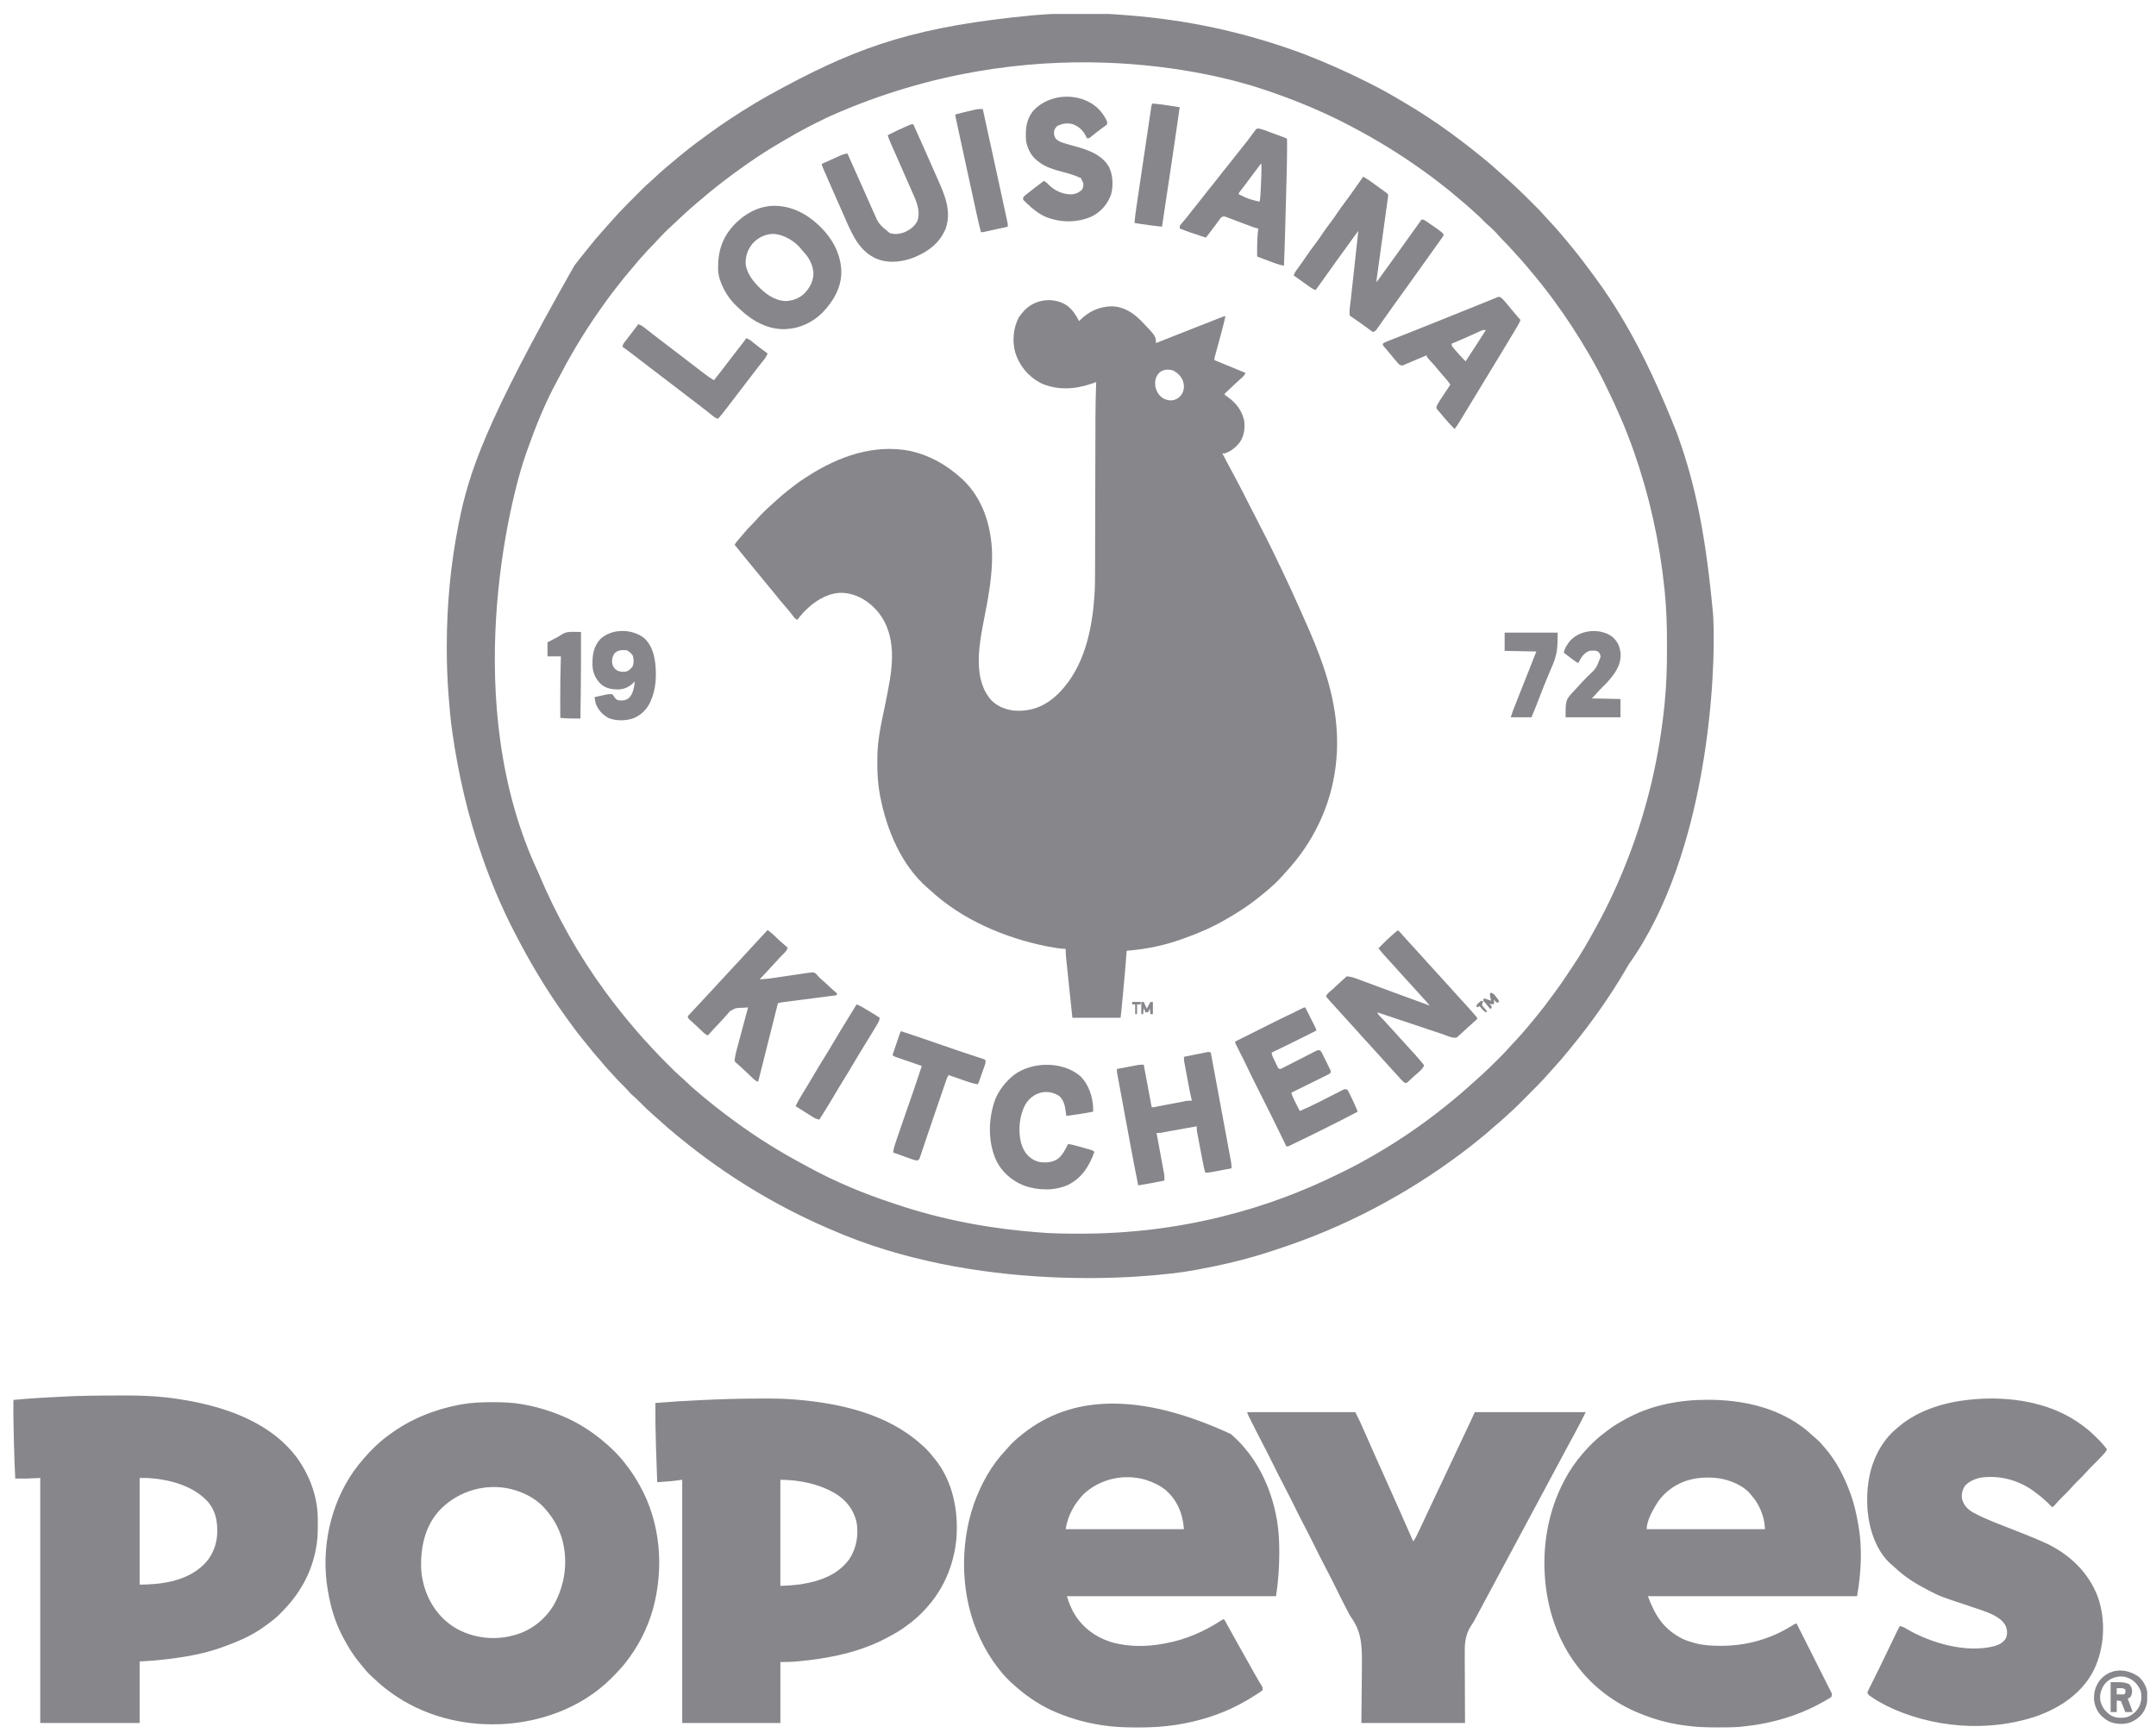 <svg xmlns="http://www.w3.org/2000/svg" width="97" height="78" viewBox="0 0 97 78" fill="none"><g clip-path="url(#clip0_518_7763)"><path d="M48.029 13.766C48.267 13.961 48.412 14.181 48.55 14.451 48.57 14.431 48.59 14.411 48.611 14.389 48.995 14.01 49.463 13.796 50.005 13.785 50.543 13.791 50.959 14.06 51.33 14.427 52.006 15.129 52.006 15.129 52.006 15.439 52.029 15.43 52.053 15.42 52.077 15.411 52.634 15.191 53.191 14.971 53.749 14.752 53.816 14.726 53.883 14.699 53.95 14.673 54.134 14.601 54.318 14.528 54.502 14.456 54.58 14.425 54.659 14.394 54.737 14.363 54.783 14.346 54.828 14.328 54.873 14.31 54.904 14.298 54.904 14.298 54.935 14.286 55.071 14.232 55.071 14.232 55.133 14.232 55.035 14.67 54.915 15.102 54.797 15.535 54.771 15.63 54.745 15.726 54.719 15.821 54.707 15.865 54.707 15.865 54.694 15.91 54.684 15.95 54.684 15.95 54.672 15.992 54.666 16.015 54.659 16.039 54.653 16.064 54.636 16.128 54.636 16.128 54.639 16.207 54.669 16.219 54.7 16.232 54.732 16.245 54.847 16.292 54.962 16.34 55.078 16.387 55.127 16.407 55.177 16.427 55.227 16.448 55.497 16.559 55.768 16.67 56.038 16.783 55.989 16.888 55.931 16.946 55.844 17.023 55.815 17.049 55.785 17.076 55.756 17.102 55.739 17.117 55.723 17.131 55.707 17.146 55.605 17.238 55.505 17.333 55.405 17.427 55.385 17.447 55.365 17.465 55.344 17.485 55.265 17.559 55.265 17.559 55.187 17.633 55.172 17.648 55.156 17.662 55.14 17.677 55.099 17.713 55.099 17.713 55.105 17.77 55.149 17.805 55.194 17.837 55.24 17.868 55.611 18.132 55.862 18.459 55.971 18.905 56.026 19.246 55.982 19.584 55.796 19.879 55.618 20.122 55.394 20.305 55.105 20.403 55.069 20.403 55.033 20.403 54.995 20.403 55.043 20.496 55.091 20.589 55.139 20.681 55.159 20.719 55.159 20.719 55.179 20.757 55.264 20.92 55.351 21.082 55.439 21.244 55.619 21.572 55.791 21.903 55.961 22.236 56.016 22.345 56.071 22.454 56.127 22.563 56.147 22.603 56.147 22.603 56.168 22.644 56.276 22.855 56.384 23.066 56.493 23.276 56.869 24.002 57.239 24.732 57.587 25.472 57.628 25.558 57.669 25.645 57.711 25.732 57.977 26.288 58.234 26.846 58.482 27.41 58.542 27.546 58.602 27.682 58.663 27.817c.695 1.545 1.323 3.143 1.461 4.847C60.126 32.682 60.128 32.701 60.129 32.72 60.248 34.193 59.993 35.69 59.356 37.025 59.348 37.043 59.339 37.062 59.33 37.08 58.95 37.881 58.447 38.596 57.848 39.247 57.808 39.292 57.768 39.337 57.728 39.382 57.525 39.607 57.311 39.819 57.08 40.015 57.053 40.038 57.027 40.06 57 40.084 56.48 40.53 55.925 40.925 55.332 41.268 55.276 41.3 55.221 41.333 55.166 41.366 54.582 41.709 53.959 41.981 53.322 42.209 53.298 42.218 53.274 42.227 53.249 42.236 52.432 42.534 51.556 42.723 50.689 42.785 50.688 42.802 50.687 42.819 50.686 42.836 50.647 43.398 50.596 43.957 50.543 44.517 50.534 44.611 50.526 44.705 50.517 44.799 50.508 44.89 50.5 44.981 50.491 45.072 50.487 45.115 50.483 45.158 50.479 45.201 50.473 45.261 50.468 45.321 50.462 45.381 50.459 45.415 50.456 45.449 50.452 45.483 50.441 45.59 50.428 45.696 50.415 45.802c-.715.0-1.43.0-2.167.0C48.193 45.281 48.138 44.76 48.083 44.239 48.08 44.205 48.076 44.171 48.073 44.136 48.053 43.947 48.033 43.758 48.014 43.569 48.008 43.511 48.002 43.453 47.995 43.395 47.987 43.314 47.979 43.233 47.97 43.153 47.968 43.129 47.965 43.106 47.963 43.082 47.95 42.955 47.944 42.831 47.946 42.703 47.925 42.702 47.904 42.701 47.882 42.699 47.646 42.684 47.419 42.649 47.187 42.603 47.168 42.6 47.15 42.596 47.131 42.593 45.22 42.215 43.264 41.386 41.83 40.042 41.791 40.009 41.753 39.976 41.715 39.943 40.554 38.931 39.898 37.355 39.608 35.873 39.603 35.85 39.599 35.827 39.594 35.804 39.48 35.208 39.459 34.585 39.476 33.979 39.477 33.932 39.477 33.932 39.478 33.883 39.499 33.361 39.586 32.847 39.694 32.337 39.726 32.191 39.756 32.045 39.786 31.899 39.792 31.87 39.798 31.841 39.804 31.812 39.882 31.439 39.955 31.065 40.019 30.689 40.024 30.661 40.029 30.633 40.034 30.604 40.141 29.965 40.191 29.208 40.019 28.577 40.014 28.557 40.008 28.537 40.003 28.516 39.812 27.833 39.399 27.288 38.782 26.932 38.533 26.797 38.272 26.71 37.99 26.685 37.97 26.683 37.95 26.681 37.929 26.679 37.347 26.652 36.789 26.966 36.371 27.343 36.189 27.512 36.02 27.686 35.878 27.891 35.769 27.855 35.728 27.785 35.662 27.696 35.549 27.549 35.432 27.407 35.31 27.267 35.196 27.137 35.085 27.006 34.978 26.87 34.898 26.77 34.817 26.672 34.736 26.573 34.711 26.543 34.711 26.543 34.686 26.513 34.652 26.471 34.618 26.43 34.584 26.389 34.503 26.291 34.422 26.193 34.342 26.095 34.31 26.056 34.278 26.017 34.246 25.978 34.182 25.901 34.118 25.823 34.054 25.745 34.038 25.726 34.022 25.707 34.006 25.687 33.974 25.648 33.942 25.609 33.91 25.57 33.829 25.473 33.748 25.375 33.668 25.277 33.46 25.026 33.255 24.773 33.053 24.518 33.108 24.418 33.17 24.337 33.248 24.254 33.336 24.157 33.42 24.059 33.502 23.957 33.611 23.822 33.729 23.7 33.854 23.58 33.913 23.52 33.967 23.461 34.022 23.398 34.123 23.281 34.23 23.171 34.34 23.062 34.358 23.044 34.376 23.026 34.395 23.007 34.503 22.899 34.614 22.797 34.73 22.697 34.801 22.635 34.87 22.57 34.94 22.505 35.092 22.365 35.249 22.232 35.411 22.104 35.43 22.089 35.448 22.075 35.467 22.059 35.716 21.862 35.966 21.671 36.234 21.501 36.274 21.475 36.313 21.45 36.353 21.424c1.364-.878 2.963-1.455 4.599-1.13C41.842 20.495 42.585 20.919 43.256 21.528 43.288 21.557 43.288 21.557 43.32 21.586 44.217 22.441 44.591 23.651 44.633 24.86 44.657 25.91 44.455 26.95 44.251 27.976 44.181 28.331 44.118 28.684 44.079 29.043 44.075 29.072 44.072 29.1 44.068 29.129 43.988 29.872 44.022 30.757 44.49 31.375 44.503 31.393 44.516 31.411 44.529 31.429 44.787 31.759 45.21 31.927 45.615 31.978 46.307 32.03 46.899 31.833 47.428 31.386 48.681 30.295 49.099 28.582 49.225 26.997 49.229 26.948 49.232 26.899 49.235 26.849 49.239 26.802 49.239 26.802 49.242 26.755 49.268 26.375 49.267 25.994 49.268 25.613 49.268 25.514 49.268 25.415 49.269 25.316 49.269 25.145 49.27 24.973 49.27 24.802 49.27 24.553 49.271 24.304 49.272 24.056 49.273 23.651 49.274 23.246 49.275 22.841 49.275 22.816 49.275 22.792 49.275 22.767 49.276 22.62 49.276 22.474 49.276 22.327 49.277 22.107 49.277 21.887 49.278 21.668 49.278 21.644 49.278 21.62 49.278 21.595 49.279 21.192 49.28 20.789 49.281 20.386 49.282 20.138 49.283 19.891 49.283 19.643 49.283 19.473 49.284 19.303 49.285 19.132 49.285 19.035 49.285 18.937 49.285 18.84 49.286 18.291 49.298 17.743 49.318 17.194 49.3 17.201 49.282 17.207 49.264 17.213 49.24 17.221 49.217 17.23 49.193 17.238 49.17 17.246 49.146 17.254 49.123 17.262 48.362 17.526 47.564 17.578 46.815 17.235 46.252 16.93 45.858 16.458 45.671 15.846 45.54 15.331 45.586 14.76 45.834 14.287 45.892 14.198 45.956 14.119 46.026 14.04 46.042 14.021 46.059 14.002 46.076 13.983 46.569 13.448 47.431 13.348 48.029 13.766zm4.093 3.043C51.976 16.996 51.958 17.152 51.978 17.386 52.035 17.626 52.128 17.798 52.34 17.93 52.498 18.01 52.644 18.04 52.819 18.001 53.009 17.935 53.124 17.837 53.214 17.658 53.287 17.474 53.279 17.308 53.215 17.123 53.122 16.914 52.987 16.789 52.792 16.675 52.549 16.605 52.301 16.614 52.121 16.809z" fill="#86868b"/><path d="M50.6.677C50.666.683 50.732.688 50.798.693c2.549.203 5.081.716 7.736 1.69C58.567 2.396 58.6 2.408 58.635 2.421 59.602 2.792 60.543 3.208 61.468 3.672 61.489 3.682 61.508 3.692 61.529 3.702c.466.234.924.479 1.371.747C62.977 4.495 63.054 4.54 63.131 4.585 63.862 5.011 64.57 5.476 65.254 5.976 65.274 5.991 65.294 6.005 65.314 6.02 65.707 6.307 66.092 6.6 66.468 6.908 66.549 6.973 66.629 7.038 66.711 7.102 66.962 7.303 67.204 7.515 67.442 7.731 67.498 7.782 67.555 7.832 67.612 7.882 68.038 8.254 68.446 8.643 68.845 9.042 68.904 9.102 68.964 9.161 69.023 9.221 69.062 9.259 69.101 9.298 69.139 9.337 69.157 9.354 69.174 9.372 69.192 9.389 69.295 9.493 69.393 9.6 69.488 9.71 69.565 9.798 69.645 9.882 69.725 9.967 69.855 10.106 69.984 10.247 70.109 10.392 70.134 10.421 70.159 10.451 70.184 10.48 70.354 10.677 70.521 10.876 70.684 11.078 70.713 11.113 70.742 11.148 70.77 11.182 70.948 11.4 71.121 11.62 71.288 11.846 71.313 11.879 71.338 11.913 71.364 11.946 71.449 12.059 71.533 12.172 71.617 12.285 71.63 12.302 71.643 12.32 71.657 12.338 73.045 14.201 74.177 16.286 75.436 19.467 75.457 19.526 75.478 19.584 75.499 19.643 76.268 21.792 76.74 24.037 77.075 27.672 77.077 27.702 77.079 27.731 77.08 27.762 77.214 30.32 76.842 38.408 73.281 43.394 73.236 43.471 73.191 43.547 73.146 43.624 72.427 44.857 71.6 46.023 70.696 47.126 70.661 47.169 70.626 47.212 70.591 47.255 70.361 47.539 70.122 47.818 69.874 48.087 69.821 48.145 69.769 48.204 69.718 48.263 69.396 48.631 69.05 48.977 68.704 49.322 68.628 49.398 68.553 49.473 68.478 49.549 68.429 49.597 68.38 49.646 68.332 49.695 68.31 49.717 68.287 49.739 68.265 49.762 68.149 49.877 68.032 49.988 67.908 50.094 67.827 50.164 67.75 50.238 67.672 50.311 67.534 50.441 67.392 50.563 67.244 50.682 67.173 50.74 67.105 50.801 67.037 50.863 66.895 50.992 66.747 51.113 66.598 51.233 66.564 51.261 66.53 51.289 66.496 51.316 66.261 51.51 66.022 51.696 65.778 51.876 65.718 51.92 65.658 51.965 65.599 52.01 64.447 52.867 63.23 53.631 61.962 54.305 61.933 54.321 61.904 54.336 61.874 54.352 60.417 55.124 58.896 55.759 57.326 56.263 57.245 56.289 57.163 56.316 57.082 56.343 56.042 56.681 54.973 56.931 53.898 57.13 53.874 57.135 53.851 57.139 53.826 57.144c-2.364.439-9.984 1.035-16.467-1.824C37.328 55.307 37.297 55.294 37.265 55.28c-2.399-1.036-4.641-2.406-6.661-4.062C30.561 51.182 30.519 51.148 30.476 51.113 30.188 50.88 29.908 50.639 29.636 50.389 29.58 50.338 29.523 50.288 29.466 50.239 29.202 50.009 28.949 49.766 28.703 49.517 28.611 49.423 28.515 49.336 28.414 49.251 28.363 49.204 28.319 49.155 28.274 49.102 28.172 48.984 28.062 48.874 27.951 48.765 27.823 48.64 27.701 48.513 27.584 48.378 27.518 48.301 27.448 48.227 27.378 48.153 27.254 48.019 27.136 47.881 27.022 47.739 26.965 47.669 26.905 47.602 26.843 47.535 26.732 47.413 26.63 47.285 26.529 47.155 26.448 47.051 26.366 46.95 26.281 46.85 25.994 46.507 25.73 46.144 25.47 45.78 25.442 45.741 25.415 45.702 25.387 45.664 24.532 44.473 23.79 43.212 23.123 41.907 23.101 41.863 23.101 41.863 23.077 41.817 22.539 40.767 22.086 39.675 21.697 38.561 21.691 38.543 21.684 38.524 21.678 38.505c-.629-1.801-1.055-3.652-1.325-5.54C20.35 32.946 20.347 32.925 20.344 32.904 20.269 32.378 20.224 31.85 20.183 31.32 20.181 31.29 20.179 31.259 20.176 31.228 20.124 30.537 20.101 29.848 20.101 29.155 20.101 29.103 20.101 29.103 20.101 29.05 20.104 27.226 20.272 25.403 20.627 23.613 20.632 23.59 20.636 23.567 20.641 23.543 21.096 21.259 21.823 19.037 25.839 11.956 25.851 11.94 25.862 11.925 25.874 11.909 26.04 11.689 26.212 11.475 26.387 11.262 26.452 11.182 26.517 11.101 26.581 11.02 26.722 10.843 26.87 10.672 27.018 10.502 27.036 10.481 27.055 10.46 27.073 10.438 27.178 10.318 27.284 10.2 27.391 10.082 27.443 10.024 27.494 9.966 27.545 9.907 27.644 9.794 27.746 9.683 27.849 9.574 27.868 9.554 27.886 9.534 27.906 9.513 28.11 9.297 28.32 9.086 28.531 8.876 28.596 8.811 28.661 8.745 28.727 8.68 28.769 8.638 28.811 8.596 28.853 8.553 28.872 8.534 28.892 8.515 28.911 8.495 29.019 8.388 29.13 8.285 29.245 8.186 29.328 8.114 29.407 8.039 29.487 7.965 29.622 7.839 29.758 7.715 29.898 7.594 29.928 7.569 29.957 7.544 29.986 7.518 30.183 7.349 30.382 7.182 30.584 7.018 30.619 6.99 30.654 6.961 30.689 6.933 30.891 6.767 31.094 6.605 31.304 6.45 31.36 6.409 31.415 6.368 31.471 6.327 31.605 6.228 31.739 6.129 31.873 6.031 31.894 6.015 31.915 6 31.937 5.984 32.239 5.762 32.547 5.551 32.861 5.345 32.883 5.331 32.905 5.316 32.928 5.301 33.249 5.09 33.573 4.885 33.903 4.687 33.926 4.673 33.949 4.659 33.972 4.645 34.364 4.409 34.761 4.188 35.164 3.974 35.207 3.951 35.25 3.928 35.293 3.905 38.781 2.034 41.342 1.178 46.481.688 46.543.683 46.605.678 46.667.673 47.961.569 49.307.571 50.6.677zM37.386 5.208C37.329 5.235 37.273 5.262 37.216 5.288 36.589 5.585 35.976 5.903 35.38 6.259 35.303 6.304 35.225 6.35 35.148 6.395 34.638 6.693 34.139 7.008 33.656 7.348 33.618 7.374 33.581 7.4 33.544 7.426 32.807 7.941 32.098 8.49 31.417 9.078 31.356 9.131 31.294 9.184 31.232 9.236 30.991 9.439 30.762 9.652 30.534 9.869 30.475 9.925 30.415 9.981 30.355 10.037 29.884 10.474 29.884 10.474 29.448 10.946 29.395 11.006 29.338 11.062 29.281 11.119 29.189 11.21 29.102 11.304 29.017 11.403 28.957 11.472 28.894 11.54 28.832 11.607 28.72 11.73 28.614 11.856 28.511 11.985 28.436 12.075 28.36 12.164 28.283 12.252 28.135 12.424 27.994 12.601 27.855 12.78 27.81 12.838 27.765 12.896 27.719 12.954 27.537 13.186 27.359 13.42 27.19 13.662 27.153 13.714 27.116 13.766 27.079 13.818c-.431.604-.837 1.227-1.213 1.868C25.844 15.724 25.844 15.724 25.821 15.763 25.59 16.156 25.37 16.553 25.162 16.959 25.129 17.023 25.095 17.086 25.061 17.149 24.525 18.131 24.101 19.186 23.727 20.239 23.714 20.274 23.701 20.31 23.689 20.346 22.912 22.511 20.641 31.678 24.221 39.274 24.228 39.293 24.236 39.311 24.244 39.33 25.026 41.193 26.018 42.964 27.21 44.596 27.225 44.615 27.239 44.635 27.254 44.656 27.662 45.215 28.095 45.753 28.544 46.28 28.583 46.325 28.622 46.371 28.66 46.416 28.846 46.637 29.04 46.849 29.239 47.059 29.294 47.118 29.349 47.179 29.404 47.239 29.594 47.446 29.79 47.645 29.988 47.843 30.043 47.898 30.097 47.952 30.151 48.006 30.379 48.234 30.379 48.234 30.619 48.45 30.706 48.524 30.788 48.604 30.872 48.682 31.011 48.813 31.151 48.943 31.297 49.066 31.322 49.088 31.347 49.109 31.373 49.131 31.466 49.211 31.56 49.289 31.654 49.368 31.68 49.391 31.68 49.391 31.708 49.413 31.975 49.636 32.246 49.852 32.524 50.062 32.59 50.111 32.656 50.161 32.721 50.211 33.689 50.943 34.705 51.607 35.768 52.193 35.807 52.215 35.807 52.215 35.846 52.236 35.998 52.32 36.151 52.403 36.303 52.485 36.346 52.509 36.39 52.532 36.433 52.556 37.61 53.195 38.87 53.716 40.142 54.136 40.208 54.158 40.273 54.18 40.339 54.202 42.458 54.914 44.674 55.325 47.096 55.485 47.117 55.486 47.138 55.487 47.159 55.488 47.632 55.514 48.104 55.518 48.577 55.517 48.596 55.517 48.615 55.517 48.635 55.517 50.781 55.516 52.912 55.264 54.995 54.744 55.017 54.739 55.039 54.733 55.062 54.727 56.874 54.277 58.621 53.625 60.292 52.795 60.389 52.747 60.486 52.699 60.583 52.652 60.932 52.481 61.272 52.297 61.608 52.102 61.69 52.055 61.771 52.008 61.853 51.962 63.131 51.226 64.341 50.369 65.473 49.423 65.49 49.409 65.506 49.395 65.524 49.381 65.699 49.234 65.872 49.084 66.042 48.931 66.099 48.879 66.156 48.829 66.214 48.778 66.343 48.666 66.471 48.551 66.598 48.435 66.612 48.422 66.626 48.409 66.641 48.396 66.904 48.156 67.157 47.907 67.409 47.656 67.424 47.64 67.439 47.625 67.455 47.609 67.608 47.457 67.758 47.306 67.898 47.142 67.995 47.03 68.098 46.924 68.199 46.817 68.37 46.637 68.532 46.45 68.692 46.26 68.712 46.237 68.712 46.237 68.732 46.214 68.831 46.096 68.93 45.977 69.027 45.857 69.076 45.797 69.125 45.737 69.175 45.677 69.388 45.418 69.589 45.152 69.786 44.881 69.833 44.817 69.881 44.753 69.928 44.689 70.168 44.37 70.39 44.041 70.609 43.708 70.649 43.648 70.689 43.588 70.729 43.529 71.115 42.965 71.454 42.369 71.782 41.77 71.798 41.74 71.815 41.711 71.832 41.68 72.393 40.656 72.877 39.598 73.29 38.506 73.309 38.458 73.309 38.458 73.328 38.408 74.143 36.253 74.66 33.996 74.888 31.704 74.89 31.683 74.892 31.662 74.894 31.64 74.973 30.85 75 30.061 74.998 29.268 74.998 29.151 74.998 29.034 74.998 28.917 75 28.124 74.972 27.333 74.89 26.544 74.887 26.522 74.885 26.5 74.883 26.478 74.666 24.374 74.208 22.317 73.51 20.321 73.5 20.294 73.5 20.294 73.49 20.266 73.148 19.288 72.73 18.344 72.275 17.414 72.26 17.382 72.245 17.351 72.229 17.319 72.012 16.875 71.784 16.441 71.535 16.015 71.518 15.985 71.5 15.956 71.483 15.925 70.993 15.086 70.466 14.273 69.889 13.492 69.875 13.473 69.861 13.454 69.847 13.434 69.497 12.962 69.13 12.505 68.749 12.057 68.709 12.01 68.669 11.962 68.629 11.915 68.466 11.723 68.3 11.537 68.128 11.353 68.059 11.279 67.992 11.203 67.924 11.127 67.819 11.009 67.707 10.898 67.594 10.786 67.538 10.73 67.486 10.672 67.434 10.611 67.272 10.423 67.094 10.251 66.905 10.09 66.827 10.02 66.754 9.945 66.68 9.871 66.575 9.764 66.468 9.662 66.354 9.565 66.294 9.513 66.237 9.46 66.179 9.406 66.038 9.276 65.894 9.151 65.745 9.031 65.654 8.957 65.566 8.881 65.478 8.805 65.306 8.656 65.13 8.515 64.95 8.376 64.892 8.331 64.834 8.286 64.777 8.24 64.544 8.058 64.31 7.88 64.068 7.711 64.017 7.675 63.966 7.639 63.915 7.602 62.959 6.919 61.958 6.307 60.92 5.757 60.891 5.741 60.863 5.726 60.833 5.71c-1.25-.664-2.549-1.204-3.89-1.654C56.911 4.045 56.88 4.035 56.847 4.024c-2.254-.762-10.367-2.845-19.461 1.184z" fill="#86868b"/><path d="M55.379 64.536C55.395 64.55 55.411 64.564 55.428 64.578 56.537 65.556 57.19 66.929 57.445 68.373 57.449 68.395 57.453 68.418 57.457 68.442 57.534 68.908 57.556 69.373 57.555 69.845 57.555 69.873 57.555 69.901 57.555 69.929 57.554 70.571 57.507 71.198 57.409 71.832c-3.105.0-6.209.0-9.408.0C48.109 72.168 48.109 72.168 48.255 72.482 48.265 72.501 48.276 72.521 48.287 72.541 48.675 73.238 49.305 73.698 50.066 73.917 50.801 74.117 51.588 74.108 52.335 73.972 52.36 73.967 52.385 73.963 52.411 73.958 53.339 73.79 54.191 73.421 54.975 72.901 55.023 72.874 55.023 72.874 55.078 72.874 55.089 72.895 55.1 72.916 55.112 72.937 55.32 73.316 55.529 73.693 55.742 74.068 55.85 74.26 55.958 74.451 56.065 74.644 56.192 74.871 56.319 75.097 56.447 75.324 56.462 75.35 56.477 75.376 56.492 75.403 56.584 75.566 56.678 75.727 56.776 75.886 56.806 75.946 56.806 75.946 56.806 76.056 56.76 76.1 56.76 76.1 56.695 76.142 56.671 76.158 56.648 76.174 56.623 76.19 56.584 76.214 56.584 76.214 56.545 76.24 56.519 76.257 56.493 76.274 56.466 76.291 56.246 76.433 56.022 76.565 55.791 76.687 55.765 76.701 55.765 76.701 55.738 76.715 54.868 77.172 53.932 77.458 52.964 77.613 52.913 77.621 52.913 77.621 52.862 77.629 52.303 77.714 51.744 77.74 51.179 77.738 51.149 77.738 51.119 77.738 51.087 77.738 50.602 77.736 50.127 77.72 49.647 77.647 49.6 77.64 49.6 77.64 49.553 77.633 48.886 77.528 48.24 77.358 47.617 77.098 47.586 77.086 47.586 77.086 47.554 77.073 46.878 76.796 46.272 76.4 45.724 75.919 45.705 75.903 45.685 75.886 45.665 75.869 45.393 75.638 45.147 75.38 44.929 75.096 44.918 75.081 44.906 75.066 44.894 75.051 44.583 74.646 44.322 74.214 44.106 73.752 44.098 73.735 44.09 73.718 44.082 73.701 43.222 71.889 43.161 69.59 43.808 67.703 44.132 66.794 44.59 65.953 45.258 65.249 45.292 65.211 45.325 65.173 45.358 65.134 45.544 64.921 45.749 64.739 45.971 64.564 45.998 64.542 46.026 64.52 46.054 64.498 48.149 62.844 51.166 62.585 55.379 64.536zM48.757 67.234C48.34 67.66 48.031 68.221 47.946 68.815c1.756.0 3.512.0 5.321.0C53.213 68.109 52.966 67.502 52.417 67.032 52.174 66.845 51.911 66.719 51.622 66.621 51.596 66.612 51.571 66.603 51.545 66.594 50.568 66.308 49.499 66.545 48.757 67.234z" fill="#86868b"/><path d="M76.799 62.993C76.822 62.993 76.845 62.993 76.868 62.993 78.309 62.995 79.807 63.301 80.998 64.152 81.025 64.171 81.052 64.19 81.079 64.21 81.258 64.34 81.421 64.481 81.582 64.632 81.64 64.686 81.699 64.738 81.76 64.788 81.865 64.877 81.952 64.98 82.04 65.085 82.07 65.119 82.07 65.119 82.102 65.154 82.619 65.753 82.978 66.457 83.247 67.197 83.256 67.222 83.265 67.247 83.275 67.273 83.428 67.704 83.524 68.146 83.603 68.596 83.608 68.623 83.613 68.65 83.618 68.679 83.793 69.695 83.732 70.821 83.549 71.832c-3.105.0-6.209.0-9.408.0C74.465 72.712 74.847 73.313 75.689 73.746 75.868 73.828 76.05 73.886 76.239 73.937 76.269 73.945 76.269 73.945 76.3 73.954 76.663 74.046 77.024 74.065 77.396 74.064 77.419 74.064 77.443 74.064 77.467 74.064 78.58 74.061 79.635 73.762 80.584 73.182 80.609 73.167 80.633 73.152 80.658 73.137 80.691 73.116 80.691 73.116 80.725 73.096 80.778 73.066 80.778 73.066 80.833 73.066 81.041 73.479 81.249 73.892 81.457 74.305 81.553 74.497 81.65 74.689 81.746 74.88 81.831 75.047 81.915 75.215 81.999 75.382 82.043 75.47 82.087 75.559 82.132 75.647 82.182 75.746 82.232 75.845 82.281 75.944 82.296 75.973 82.311 76.002 82.326 76.032 82.34 76.059 82.353 76.086 82.367 76.114 82.379 76.138 82.39 76.161 82.403 76.185 82.427 76.257 82.425 76.288 82.397 76.358 82.349 76.398 82.349 76.398 82.286 76.435 82.262 76.449 82.239 76.463 82.215 76.478 82.189 76.492 82.163 76.507 82.136 76.522 82.109 76.538 82.082 76.553 82.054 76.57 80.915 77.218 79.666 77.575 78.365 77.702 78.338 77.704 78.311 77.707 78.284 77.71 77.959 77.737 77.633 77.736 77.307 77.736 77.276 77.736 77.245 77.736 77.213 77.736 76.731 77.736 76.263 77.719 75.786 77.647 75.76 77.643 75.733 77.64 75.706 77.636 75.037 77.542 74.379 77.36 73.757 77.098 73.725 77.086 73.725 77.086 73.694 77.073 72.66 76.65 71.696 75.929 71.014 75.041 71.002 75.027 70.991 75.012 70.979 74.997 70.143 73.918 69.673 72.608 69.532 71.256 69.53 71.233 69.527 71.209 69.525 71.185 69.371 69.621 69.641 68.011 70.383 66.621 70.392 66.603 70.401 66.585 70.411 66.567 70.631 66.152 70.899 65.769 71.206 65.414 71.224 65.392 71.243 65.37 71.262 65.348 71.54 65.032 71.834 64.741 72.172 64.49 72.221 64.454 72.268 64.417 72.316 64.38 72.596 64.164 72.896 63.989 73.208 63.823 73.242 63.805 73.242 63.805 73.277 63.786 74.354 63.22 75.591 62.994 76.799 62.993zM74.874 67.248C74.74 67.385 74.623 67.525 74.525 67.69 74.515 67.706 74.505 67.722 74.496 67.738 74.316 68.043 74.086 68.454 74.086 68.815c1.756.0 3.512.0 5.321.0C79.385 68.53 79.385 68.53 79.323 68.26 79.314 68.23 79.314 68.23 79.305 68.201 79.203 67.881 79.052 67.587 78.831 67.334 78.812 67.31 78.812 67.31 78.794 67.285 78.451 66.845 77.836 66.599 77.3 66.521 76.395 66.414 75.54 66.594 74.874 67.248z" fill="#86868b"/><path d="M22.139 63.101C22.168 63.101 22.196 63.101 22.225 63.101 22.649 63.103 23.062 63.115 23.48 63.192 23.52 63.199 23.52 63.199 23.561 63.206 24.199 63.321 24.807 63.506 25.4 63.768 25.421 63.777 25.442 63.786 25.464 63.796 26.024 64.043 26.541 64.372 27.018 64.755 27.033 64.767 27.048 64.779 27.063 64.791 27.496 65.143 27.898 65.538 28.225 65.99 28.249 66.021 28.272 66.053 28.296 66.084 28.461 66.309 28.609 66.542 28.746 66.785 28.757 66.805 28.768 66.824 28.78 66.844 29.73 68.533 29.884 70.593 29.368 72.444 29.116 73.314 28.704 74.113 28.143 74.822 28.12 74.85 28.098 74.879 28.075 74.908 27.913 75.108 27.734 75.291 27.553 75.473 27.529 75.497 27.506 75.521 27.481 75.546c-1.375 1.369-3.385 2.054-5.301 2.051C22.152 77.597 22.152 77.597 22.123 77.597 20.412 77.593 18.715 77.065 17.363 76.001 17.339 75.982 17.314 75.963 17.289 75.943 17.085 75.78 16.894 75.604 16.705 75.425 16.674 75.396 16.674 75.396 16.642 75.366 16.495 75.223 16.367 75.065 16.239 74.904 16.221 74.883 16.204 74.862 16.186 74.841 15.895 74.492 15.654 74.099 15.443 73.697 15.429 73.67 15.429 73.67 15.414 73.642 15.083 73.019 14.87 72.307 14.758 71.613 14.753 71.588 14.749 71.562 14.744 71.537 14.434 69.711 14.85 67.721 15.915 66.206 16.043 66.027 16.177 65.855 16.321 65.688 16.338 65.668 16.356 65.647 16.374 65.626 16.684 65.271 17.019 64.93 17.4 64.651 17.446 64.618 17.491 64.585 17.535 64.551 18.464 63.86 19.561 63.422 20.694 63.211 20.716 63.207 20.738 63.203 20.76 63.199 21.218 63.12 21.675 63.099 22.139 63.101zm-2.253 4.754C19.864 67.876 19.842 67.898 19.819 67.92 19.15 68.611 18.932 69.546 18.945 70.479 18.95 70.729 18.974 70.96 19.037 71.201 19.041 71.22 19.046 71.239 19.05 71.258 19.253 72.078 19.744 72.804 20.468 73.25 21.224 73.695 22.148 73.827 23.002 73.62 23.042 73.609 23.083 73.599 23.123 73.588 23.142 73.582 23.161 73.578 23.18 73.572 23.915 73.369 24.559 72.85 24.937 72.189 25.43 71.283 25.566 70.231 25.282 69.234 25.137 68.766 24.922 68.366 24.605 67.992 24.58 67.962 24.58 67.962 24.555 67.931 24.18 67.48 23.63 67.181 23.069 67.032 23.038 67.023 23.007 67.015 22.975 67.006 21.876 66.746 20.693 67.075 19.887 67.855z" fill="#86868b"/><path d="M5.221 62.8C5.307 62.8 5.393 62.799 5.478 62.799 6.162 62.796 6.836 62.812 7.516 62.89 7.555 62.895 7.555 62.895 7.593 62.899 7.724 62.914 7.854 62.932 7.984 62.952 8.003 62.955 8.021 62.958 8.041 62.961 9.988 63.257 12.108 63.94 13.343 65.578 13.923 66.372 14.291 67.344 14.297 68.334 14.297 68.355 14.297 68.376 14.297 68.398 14.298 68.466 14.298 68.534 14.298 68.602 14.298 68.626 14.298 68.649 14.298 68.673 14.298 69.028 14.283 69.371 14.209 69.72 14.204 69.743 14.2 69.766 14.195 69.79 13.98 70.864 13.441 71.778 12.673 72.545 12.656 72.563 12.639 72.581 12.622 72.6 12.423 72.81 12.193 72.978 11.96 73.149 11.944 73.16 11.928 73.172 11.911 73.185 11.377 73.578 10.743 73.859 10.122 74.081 10.084 74.095 10.046 74.11 10.008 74.124 9.134 74.443 8.197 74.593 7.276 74.692 7.255 74.694 7.234 74.696 7.211 74.698 7.149 74.705 7.086 74.711 7.023 74.718 6.987 74.721 6.951 74.725 6.915 74.728 6.704 74.745 6.493 74.755 6.282 74.767 6.282 75.681 6.282 76.595 6.282 77.537c-1.475.0-2.951.0-4.471.0.0-3.639.0-7.277.0-11.026C1.603 66.52 1.395 66.529 1.18 66.538 1.016 66.539.851 66.54.687 66.538.659 66.058.645 65.578.632 65.097.63 65.031.628 64.965.626 64.899.609 64.266.596 63.633.604 63 1.017 62.958 1.43 62.927 1.844 62.904 1.875 62.902 1.906 62.901 1.938 62.899 2.099 62.89 2.261 62.881 2.422 62.873 2.536 62.867 2.65 62.861 2.764 62.854 3.583 62.807 4.402 62.802 5.221 62.8zM6.282 66.511c0 1.584.0 3.168.0 4.8C7.236 71.311 8.347 71.158 9.08 70.488 9.099 70.472 9.117 70.456 9.136 70.439 9.532 70.076 9.751 69.539 9.774 69.009 9.789 68.454 9.705 67.97 9.318 67.545 8.639 66.833 7.594 66.572 6.639 66.511c-.118.0-.235.0-.357.0z" fill="#86868b"/><path d="M34.061 62.939C34.15 62.938 34.238 62.938 34.326 62.937 34.816 62.934 35.301 62.942 35.789 62.983 35.809 62.984 35.83 62.986 35.851 62.988 37.816 63.154 39.909 63.633 41.418 64.975 41.432 64.987 41.447 65 41.462 65.013 41.66 65.186 41.833 65.369 41.994 65.578 42.016 65.605 42.038 65.632 42.061 65.659 42.883 66.669 43.139 68.047 43.023 69.318 42.912 70.314 42.557 71.258 41.939 72.051 41.927 72.067 41.915 72.083 41.902 72.099 41.609 72.471 41.27 72.805 40.889 73.086 40.843 73.121 40.796 73.156 40.75 73.191 40.502 73.376 40.238 73.525 39.965 73.67 39.947 73.679 39.929 73.689 39.911 73.699 38.689 74.354 37.286 74.635 35.915 74.762 35.897 74.763 35.878 74.765 35.859 74.767 35.607 74.79 35.365 74.794 35.11 74.794c0 .905.0 1.81.0 2.743-1.457.0-2.914.0-4.416.0.0-3.612.0-7.223.0-10.944C30.549 66.611 30.404 66.629 30.255 66.648 30.131 66.659 30.008 66.67 29.884 66.679 29.854 66.681 29.823 66.684 29.791 66.686 29.717 66.692 29.643 66.697 29.569 66.703 29.55 66.173 29.532 65.642 29.514 65.112 29.513 65.085 29.512 65.058 29.511 65.03 29.49 64.399 29.483 63.769 29.487 63.137 30.132 63.084 30.777 63.044 31.424 63.013 31.478 63.01 31.531 63.008 31.585 63.005 32.41 62.965 33.235 62.94 34.061 62.939zm1.048 3.655c0 1.575.0 3.15.0 4.773C35.548 71.35 35.548 71.35 35.98 71.302 36.016 71.297 36.016 71.297 36.052 71.291 36.883 71.16 37.69 70.875 38.206 70.171 38.536 69.681 38.644 69.057 38.533 68.479 38.4 67.938 38.077 67.517 37.606 67.224 36.871 66.781 35.962 66.593 35.11 66.593z" fill="#86868b"/><path d="M93.423 63.96C93.442 63.972 93.46 63.985 93.48 63.998 93.758 64.183 94.008 64.384 94.246 64.618 94.275 64.646 94.304 64.674 94.333 64.703 94.501 64.866 94.653 65.034 94.794 65.222 94.75 65.329 94.677 65.406 94.599 65.489 94.578 65.512 94.578 65.512 94.556 65.535 94.417 65.684 94.273 65.827 94.128 65.97 94.041 66.055 93.957 66.142 93.878 66.234 93.749 66.383 93.609 66.519 93.469 66.656 93.372 66.751 93.278 66.847 93.19 66.95 93.062 67.098 92.922 67.232 92.783 67.369 92.666 67.485 92.555 67.602 92.449 67.728 92.408 67.773 92.408 67.773 92.326 67.828 92.304 67.805 92.283 67.783 92.261 67.76 92.05 67.542 91.829 67.35 91.585 67.169 91.551 67.143 91.551 67.143 91.516 67.117 90.828 66.608 89.964 66.374 89.113 66.497 88.851 66.552 88.583 66.662 88.403 66.868 88.283 67.058 88.233 67.254 88.279 67.478 88.362 67.759 88.538 67.93 88.787 68.074 89.358 68.383 89.984 68.603 90.585 68.842 90.615 68.854 90.645 68.866 90.676 68.878 90.823 68.937 90.971 68.996 91.119 69.054 91.395 69.163 91.67 69.276 91.94 69.399 91.965 69.41 91.989 69.421 92.014 69.432 93.092 69.927 93.966 70.75 94.386 71.872 94.746 72.909 94.686 74.132 94.218 75.122 93.701 76.183 92.698 76.851 91.614 77.235 89.453 77.966 86.905 77.764 84.867 76.758 84.647 76.647 84.435 76.526 84.231 76.387 84.212 76.374 84.193 76.362 84.174 76.349 84.046 76.258 84.046 76.258 84.015 76.166 84.034 76.111 84.034 76.111 84.065 76.048 84.076 76.024 84.088 76.001 84.1 75.976 84.113 75.95 84.126 75.924 84.139 75.898 84.153 75.871 84.166 75.844 84.18 75.816 84.223 75.729 84.266 75.642 84.31 75.555 84.352 75.471 84.394 75.386 84.435 75.302 84.463 75.245 84.492 75.189 84.52 75.132 84.654 74.862 84.784 74.59 84.913 74.318 84.992 74.152 85.073 73.986 85.153 73.82 85.181 73.762 85.21 73.704 85.238 73.646 85.256 73.608 85.275 73.57 85.293 73.532 85.305 73.507 85.305 73.507 85.318 73.481 85.367 73.379 85.418 73.277 85.469 73.176 85.593 73.192 85.684 73.246 85.789 73.31 86.884 73.946 88.454 74.402 89.72 74.081 89.931 74.021 90.131 73.921 90.246 73.725 90.322 73.541 90.312 73.368 90.244 73.183 90.05 72.782 89.535 72.597 89.141 72.457 88.945 72.389 88.748 72.324 88.551 72.259 87.302 71.844 87.302 71.844 86.838 71.606 86.808 71.591 86.779 71.576 86.748 71.56 86.212 71.284 85.706 70.973 85.268 70.557 85.217 70.509 85.164 70.463 85.11 70.419 84.411 69.825 84.096 68.821 84.02 67.939 83.963 67.055 84.06 66.212 84.454 65.414 84.468 65.385 84.482 65.356 84.497 65.326 84.704 64.929 85.009 64.543 85.359 64.262 85.38 64.243 85.402 64.224 85.424 64.205 86.343 63.419 87.604 63.07 88.787 62.973 88.821 62.97 88.855 62.967 88.89 62.963 90.43 62.845 92.113 63.095 93.423 63.96z" fill="#86868b"/><path d="M56.12 63.549c1.602.0 3.204.0 4.855.0C61.191 63.98 61.191 63.98 61.262 64.143 61.27 64.161 61.278 64.179 61.286 64.197 61.303 64.236 61.32 64.274 61.337 64.313 61.365 64.376 61.393 64.439 61.42 64.501 61.461 64.593 61.501 64.684 61.542 64.776 61.653 65.027 61.765 65.279 61.876 65.53 61.894 65.569 61.894 65.569 61.911 65.609 62.076 65.979 62.241 66.349 62.408 66.718 62.804 67.598 63.193 68.48 63.58 69.363 63.648 69.279 63.696 69.193 63.742 69.096 63.765 69.049 63.765 69.049 63.788 69 63.805 68.966 63.821 68.932 63.838 68.897 63.855 68.861 63.872 68.825 63.889 68.789 64.016 68.526 64.139 68.261 64.261 67.996 64.388 67.723 64.516 67.451 64.645 67.179 64.687 67.09 64.73 67.001 64.772 66.911 64.783 66.889 64.793 66.867 64.804 66.844 64.91 66.621 65.015 66.398 65.12 66.175 65.129 66.156 65.138 66.137 65.147 66.117 65.192 66.021 65.237 65.926 65.282 65.83 65.363 65.657 65.445 65.484 65.526 65.311 65.544 65.272 65.562 65.234 65.581 65.195 65.688 64.968 65.795 64.741 65.902 64.513 65.918 64.48 65.918 64.48 65.934 64.445 65.985 64.337 66.037 64.229 66.088 64.121 66.106 64.082 66.125 64.042 66.144 64.003 66.152 63.985 66.16 63.968 66.169 63.95 66.232 63.817 66.291 63.683 66.351 63.549 67.998 63.549 69.645 63.549 71.343 63.549 71.207 63.819 71.072 64.088 70.928 64.354 70.91 64.387 70.892 64.421 70.874 64.454 70.829 64.538 70.784 64.622 70.738 64.707 70.697 64.783 70.656 64.86 70.614 64.936 70.567 65.024 70.52 65.112 70.472 65.2 70.304 65.513 70.136 65.826 69.968 66.14 69.882 66.3 69.797 66.46 69.711 66.621 69.676 66.685 69.642 66.749 69.608 66.813 69.539 66.941 69.471 67.069 69.402 67.197 69.385 67.228 69.368 67.26 69.351 67.293 69.317 67.357 69.282 67.421 69.248 67.484 69.171 67.629 69.093 67.773 69.016 67.918 68.825 68.274 68.634 68.63 68.443 68.985 68.274 69.298 68.106 69.612 67.939 69.925 67.853 70.085 67.767 70.245 67.681 70.406 67.647 70.47 67.612 70.534 67.578 70.598 67.51 70.726 67.441 70.854 67.372 70.982 67.356 71.013 67.338 71.045 67.321 71.078 67.287 71.142 67.252 71.206 67.218 71.27 67.132 71.43 67.046 71.591 66.96 71.752 66.792 72.065 66.624 72.379 66.455 72.693 66.441 72.719 66.427 72.745 66.413 72.771 66.399 72.798 66.385 72.824 66.37 72.851 66.349 72.892 66.349 72.892 66.327 72.934 66.285 73.012 66.238 73.084 66.188 73.157 65.906 73.587 65.893 73.996 65.9 74.493 65.902 74.59 65.901 74.686 65.9 74.783 65.9 75.065 65.903 75.346 65.905 75.627 65.907 76.258 65.909 76.888 65.912 77.537c-1.539.0-3.078.0-4.663.0C61.264 75.662 61.264 75.662 61.273 75.076 61.274 74.919 61.274 74.763 61.273 74.607 61.273 74.587 61.273 74.566 61.273 74.545 61.266 73.895 61.196 73.361 60.812 72.818 60.733 72.705 60.672 72.585 60.61 72.461 60.589 72.421 60.568 72.382 60.547 72.342 60.39 72.045 60.243 71.742 60.094 71.441 59.88 71.011 59.88 71.011 59.658 70.584 59.477 70.242 59.306 69.895 59.134 69.549 58.98 69.24 58.826 68.932 58.664 68.627 58.5 68.317 58.346 68.002 58.19 67.688 58.051 67.409 57.913 67.13 57.766 66.855 57.585 66.513 57.414 66.165 57.241 65.818 57.087 65.508 56.932 65.198 56.769 64.892 56.647 64.661 56.53 64.429 56.413 64.195 56.376 64.121 56.339 64.047 56.301 63.973 56.278 63.925 56.254 63.878 56.23 63.831 56.219 63.808 56.208 63.786 56.197 63.764 56.12 63.61 56.12 63.61 56.12 63.549z" fill="#86868b"/><path d="M61.331 7.951C61.482 8.033 61.619 8.126 61.757 8.227 61.788 8.25 61.788 8.25 61.821 8.274 61.865 8.306 61.909 8.338 61.952 8.37 62.015 8.415 62.077 8.461 62.14 8.506 62.177 8.533 62.215 8.56 62.252 8.587 62.27 8.599 62.287 8.612 62.305 8.625 62.425 8.713 62.425 8.713 62.456 8.774 62.452 8.824 62.447 8.874 62.44 8.924 62.435 8.956 62.431 8.988 62.426 9.021 62.419 9.074 62.419 9.074 62.411 9.128 62.406 9.166 62.401 9.203 62.396 9.24 62.385 9.321 62.374 9.402 62.362 9.482 62.345 9.61 62.327 9.737 62.309 9.865 62.282 10.066 62.254 10.268 62.226 10.47 62.176 10.831 62.126 11.191 62.076 11.553 62.059 11.679 62.041 11.806 62.024 11.933 62.013 12.012 62.002 12.09 61.991 12.169 61.983 12.223 61.976 12.277 61.968 12.331 61.964 12.364 61.959 12.396 61.955 12.429 61.951 12.457 61.947 12.485 61.943 12.514 61.933 12.592 61.933 12.592 61.935 12.696 61.944 12.684 61.953 12.671 61.962 12.659 62.382 12.077 62.382 12.077 62.426 12.016 62.455 11.975 62.485 11.935 62.514 11.894 62.589 11.791 62.663 11.687 62.738 11.584 62.897 11.365 63.054 11.145 63.21 10.924 63.325 10.76 63.443 10.597 63.56 10.435 63.696 10.248 63.83 10.059 63.965 9.871 64.053 9.888 64.113 9.919 64.187 9.97 64.209 9.985 64.231 10 64.253 10.015 64.275 10.031 64.298 10.047 64.321 10.063 64.344 10.079 64.368 10.095 64.391 10.112 64.916 10.477 64.916 10.477 64.952 10.584 64.925 10.636 64.925 10.636 64.882 10.696 64.867 10.718 64.851 10.74 64.835 10.763 64.817 10.786 64.8 10.81 64.782 10.834 64.765 10.859 64.747 10.883 64.729 10.909 64.693 10.959 64.657 11.01 64.62 11.06 64.56 11.144 64.501 11.228 64.441 11.313 64.301 11.512 64.159 11.71 64.016 11.908 63.915 12.047 63.816 12.186 63.718 12.326 63.589 12.509 63.458 12.692 63.326 12.874 63.237 12.997 63.148 13.121 63.059 13.245 62.956 13.39 62.852 13.534 62.747 13.678 62.631 13.839 62.516 14.001 62.401 14.164 62.361 14.221 62.32 14.278 62.28 14.336 62.249 14.379 62.219 14.421 62.189 14.464 62.141 14.533 62.093 14.601 62.045 14.669 62.03 14.691 62.015 14.712 62 14.734 61.986 14.753 61.972 14.773 61.957 14.793 61.945 14.811 61.933 14.828 61.92 14.846 61.875 14.896 61.832 14.919 61.77 14.945 61.747 14.928 61.724 14.911 61.7 14.893 61.381 14.657 61.058 14.425 60.728 14.205 60.693 14.004 60.741 13.775 60.763 13.574 60.767 13.54 60.771 13.505 60.775 13.47 60.785 13.376 60.795 13.282 60.806 13.188 60.816 13.09 60.827 12.991 60.838 12.893 60.858 12.707 60.879 12.521 60.899 12.335 60.922 12.123 60.946 11.911 60.969 11.699 61.016 11.263 61.064 10.828 61.112 10.392 61.086 10.427 61.059 10.463 61.033 10.498 61.011 10.527 61.011 10.527 60.988 10.557 60.947 10.612 60.906 10.668 60.866 10.724 60.845 10.752 60.845 10.752 60.824 10.781 60.81 10.801 60.796 10.821 60.781 10.841 60.75 10.885 60.718 10.928 60.687 10.972 60.671 10.994 60.655 11.016 60.639 11.039 60.578 11.123 60.517 11.207 60.457 11.291 60.427 11.332 60.398 11.373 60.368 11.414 60.294 11.517 60.219 11.62 60.144 11.723c-.158.219-.316.438-.471.659C59.515 12.607 59.353 12.83 59.192 13.053 59.056 13.008 58.952 12.93 58.837 12.847 58.817 12.832 58.797 12.818 58.776 12.803 58.734 12.773 58.692 12.743 58.65 12.713 58.591 12.671 58.532 12.628 58.473 12.586 58.383 12.522 58.294 12.458 58.205 12.394 58.249 12.255 58.333 12.15 58.419 12.034 58.548 11.858 58.674 11.681 58.796 11.499 58.918 11.319 59.045 11.143 59.178 10.97 59.283 10.831 59.382 10.688 59.48 10.543 59.603 10.361 59.73 10.184 59.864 10.01 59.969 9.87 60.068 9.728 60.166 9.583 60.289 9.4 60.417 9.222 60.551 9.046 60.692 8.86 60.826 8.669 60.96 8.478 61.035 8.37 61.111 8.263 61.187 8.155 61.215 8.115 61.243 8.076 61.271 8.037 61.291 8.008 61.311 7.98 61.331 7.951z" fill="#86868b"/><path d="M62.922 41.88C62.958 41.916 62.958 41.916 63.001 41.967 63.09 42.072 63.182 42.174 63.275 42.274 63.394 42.402 63.511 42.531 63.628 42.661 63.698 42.739 63.77 42.817 63.841 42.895 63.995 43.062 64.147 43.231 64.298 43.4 64.423 43.539 64.549 43.677 64.675 43.815 64.775 43.923 64.873 44.032 64.971 44.141 65.042 44.22 65.113 44.298 65.185 44.376 65.339 44.543 65.491 44.712 65.642 44.881 65.755 45.007 65.869 45.133 65.984 45.257 66.099 45.382 66.213 45.509 66.323 45.638 66.337 45.654 66.351 45.669 66.365 45.686 66.46 45.796 66.46 45.796 66.46 45.857 66.425 45.893 66.425 45.893 66.373 45.936 66.268 46.025 66.167 46.117 66.066 46.21 65.955 46.313 65.844 46.416 65.732 46.517 65.711 46.536 65.69 46.555 65.668 46.575 65.649 46.591 65.63 46.608 65.61 46.625 65.595 46.642 65.579 46.659 65.563 46.676 65.397 46.759 65.091 46.602 64.924 46.546 64.891 46.535 64.859 46.524 64.826 46.513 64.739 46.484 64.651 46.455 64.564 46.425 64.472 46.395 64.381 46.364 64.289 46.334 64.116 46.276 63.943 46.218 63.77 46.16 63.573 46.094 63.376 46.028 63.178 45.962 62.773 45.827 62.367 45.691 61.962 45.555 62.007 45.65 62.056 45.709 62.132 45.782 62.226 45.874 62.315 45.968 62.401 46.069 62.471 46.149 62.544 46.228 62.617 46.306 62.757 46.457 62.895 46.609 63.032 46.762 63.164 46.909 63.296 47.056 63.43 47.201c.05.055.101.11.151.165C63.602 47.389 63.624 47.413 63.646 47.437 63.795 47.6 63.936 47.769 64.074 47.942 63.989 48.136 63.8 48.274 63.641 48.41 63.594 48.451 63.549 48.493 63.504 48.537 63.483 48.556 63.483 48.556 63.463 48.575 63.424 48.612 63.386 48.649 63.348 48.687 63.279 48.737 63.279 48.737 63.226 48.733 63.156 48.705 63.122 48.67 63.071 48.615 63.053 48.595 63.035 48.576 63.016 48.556 62.997 48.535 62.978 48.514 62.958 48.492 62.938 48.471 62.919 48.449 62.898 48.427 62.842 48.366 62.786 48.305 62.73 48.243 62.706 48.217 62.682 48.19 62.657 48.163 62.619 48.12 62.58 48.078 62.542 48.035 62.472 47.956 62.401 47.879 62.329 47.801 62.247 47.712 62.166 47.623 62.087 47.532 61.989 47.419 61.887 47.309 61.785 47.199 61.681 47.087 61.578 46.973 61.476 46.859 61.404 46.78 61.332 46.701 61.259 46.622 61.178 46.533 61.097 46.444 61.018 46.353 60.919 46.239 60.817 46.13 60.716 46.02 60.59 45.884 60.467 45.748 60.344 45.61 60.182 45.43 60.182 45.43 60.019 45.251 60.006 45.237 59.993 45.222 59.979 45.208 59.941 45.167 59.904 45.126 59.866 45.085 59.794 45.006 59.726 44.925 59.658 44.842 59.695 44.76 59.731 44.711 59.8 44.654 59.917 44.556 60.028 44.453 60.138 44.349 60.266 44.229 60.394 44.11 60.527 43.996 60.563 43.966 60.563 43.966 60.591 43.937 60.766 43.949 60.915 43.996 61.078 44.058 61.117 44.072 61.117 44.072 61.157 44.087 61.242 44.118 61.327 44.15 61.412 44.182 61.472 44.205 61.532 44.227 61.592 44.249 61.716 44.295 61.841 44.342 61.966 44.388 62.235 44.488 62.504 44.587 62.773 44.686 62.886 44.727 62.998 44.768 63.11 44.809 63.514 44.958 63.917 45.106 64.321 45.254 64.24 45.15 64.155 45.053 64.066 44.957 63.981 44.865 63.897 44.774 63.815 44.679 63.717 44.566 63.615 44.456 63.513 44.346 63.409 44.234 63.306 44.121 63.204 44.007 63.133 43.927 63.06 43.848 62.987 43.769 62.906 43.68 62.825 43.591 62.746 43.5 62.66 43.401 62.572 43.306 62.483 43.21 62.322 43.037 62.163 42.862 62.017 42.675 62.047 42.646 62.047 42.646 62.077 42.615 62.125 42.568 62.173 42.52 62.22 42.472 62.341 42.349 62.463 42.23 62.594 42.118 62.633 42.085 62.671 42.051 62.708 42.018 62.728 42 62.748 41.982 62.768 41.964 62.786 41.948 62.803 41.932 62.822 41.915 62.867 41.88 62.867 41.88 62.922 41.88z" fill="#86868b"/><path d="M34.753 9.263C35.564 9.241 36.258 9.595 36.84 10.139 37.433 10.708 37.828 11.388 37.852 12.225 37.855 12.946 37.493 13.562 37.002 14.068 36.572 14.499 35.994 14.775 35.384 14.808 35.365 14.809 35.346 14.81 35.326 14.812 34.544 14.835 33.858 14.447 33.303 13.929 33.266 13.893 33.228 13.857 33.19 13.821 33.172 13.805 33.155 13.789 33.137 13.773 32.719 13.385 32.343 12.73 32.307 12.153 32.291 11.332 32.475 10.714 33.041 10.103 33.503 9.628 34.082 9.298 34.753 9.263zM33.875 10.941C33.639 11.229 33.53 11.518 33.55 11.893 33.595 12.231 33.787 12.531 34.013 12.778 34.025 12.792 34.038 12.806 34.051 12.821 34.388 13.189 34.818 13.524 35.338 13.548 35.662 13.54 35.975 13.421 36.207 13.19 36.446 12.932 36.603 12.63 36.596 12.273 36.566 11.894 36.388 11.574 36.128 11.303 36.07 11.242 36.07 11.242 36.016 11.173 35.749 10.847 35.285 10.574 34.863 10.529 34.487 10.504 34.133 10.669 33.875 10.941z" fill="#86868b"/><path d="M54.474 47.366C54.559 47.825 54.645 48.285 54.73 48.745 54.769 48.958 54.809 49.172 54.848 49.385 54.86 49.447 54.871 49.51 54.883 49.572 54.891 49.614 54.898 49.655 54.906 49.696 54.948 49.921 54.989 50.147 55.031 50.371 55.035 50.392 55.038 50.411 55.042 50.432 55.073 50.598 55.073 50.598 55.086 50.67 55.13 50.908 55.174 51.146 55.219 51.384 55.242 51.511 55.266 51.637 55.289 51.764 55.3 51.821 55.311 51.879 55.322 51.937 55.337 52.015 55.351 52.093 55.365 52.171 55.37 52.193 55.374 52.215 55.378 52.239 55.399 52.353 55.411 52.46 55.407 52.577 55.261 52.605 55.115 52.632 54.969 52.659 54.919 52.669 54.87 52.678 54.82 52.687 54.749 52.701 54.677 52.714 54.606 52.727 54.584 52.731 54.562 52.736 54.539 52.74 54.434 52.759 54.335 52.775 54.227 52.769 54.167 52.578 54.133 52.383 54.095 52.186 54.088 52.148 54.081 52.11 54.073 52.072 54.058 51.992 54.043 51.913 54.028 51.834 54.008 51.732 53.989 51.63 53.969 51.529 53.954 51.45 53.939 51.372 53.924 51.293 53.917 51.256 53.91 51.218 53.903 51.181 53.892 51.128 53.883 51.076 53.873 51.023 53.867 50.994 53.861 50.964 53.855 50.933 53.843 50.849 53.841 50.77 53.843 50.685 53.654 50.719 53.464 50.753 53.274 50.787 53.21 50.799 53.145 50.81 53.081 50.822 52.988 50.839 52.895 50.855 52.801 50.872 52.759 50.88 52.759 50.88 52.715 50.888 52.688 50.893 52.66 50.898 52.632 50.903 52.605 50.907 52.579 50.912 52.552 50.917 52.497 50.927 52.443 50.937 52.389 50.947 52.363 50.952 52.336 50.958 52.309 50.963 52.286 50.967 52.262 50.972 52.238 50.976 52.169 50.987 52.103 50.988 52.033 50.986 52.038 51.01 52.042 51.034 52.047 51.059 52.089 51.285 52.131 51.512 52.173 51.738 52.194 51.855 52.216 51.971 52.237 52.087 52.258 52.2 52.279 52.312 52.3 52.425 52.308 52.467 52.316 52.51 52.324 52.553 52.335 52.613 52.346 52.673 52.357 52.733 52.363 52.767 52.37 52.802 52.376 52.837 52.39 52.934 52.392 53.027 52.39 53.126 51.998 53.206 51.606 53.282 51.21 53.345 51.082 52.714 50.96 52.083 50.844 51.45 50.827 51.359 50.81 51.268 50.794 51.178 50.754 50.964 50.715 50.751 50.676 50.538 50.635 50.318 50.595 50.099 50.554 49.879 50.519 49.689 50.484 49.499 50.449 49.309 50.428 49.196 50.407 49.083 50.387 48.97 50.367 48.865 50.348 48.76 50.328 48.654 50.321 48.616 50.314 48.577 50.307 48.539 50.297 48.486 50.288 48.434 50.278 48.381 50.27 48.337 50.27 48.337 50.262 48.292 50.25 48.216 50.25 48.216 50.25 48.106 50.396 48.079 50.541 48.051 50.687 48.024 50.736 48.015 50.785 48.006 50.835 47.996 50.906 47.983 50.977 47.97 51.048 47.956 51.07 47.952 51.092 47.948 51.115 47.944 51.136 47.94 51.157 47.936 51.178 47.932 51.196 47.929 51.215 47.925 51.233 47.922 51.308 47.912 51.382 47.913 51.457 47.914 51.462 47.938 51.466 47.962 51.471 47.986 51.512 48.208 51.553 48.431 51.595 48.653 51.617 48.768 51.638 48.882 51.659 48.996 51.68 49.106 51.7 49.217 51.721 49.327 51.729 49.369 51.737 49.411 51.745 49.453 51.756 49.512 51.767 49.571 51.778 49.63 51.784 49.664 51.79 49.697 51.797 49.732 51.806 49.804 51.806 49.804 51.841 49.834 51.891 49.828 51.941 49.819 51.99 49.81 52.022 49.804 52.054 49.798 52.087 49.791 52.121 49.785 52.156 49.778 52.192 49.771 52.246 49.761 52.3 49.75 52.355 49.74 52.45 49.722 52.546 49.704 52.642 49.685 52.773 49.66 52.905 49.635 53.037 49.61 53.089 49.6 53.142 49.59 53.195 49.579 53.227 49.573 53.259 49.567 53.293 49.561 53.321 49.555 53.349 49.55 53.378 49.544 53.461 49.532 53.54 49.531 53.624 49.533 53.619 49.511 53.614 49.489 53.608 49.467 53.558 49.253 53.514 49.038 53.474 48.822 53.468 48.79 53.462 48.758 53.456 48.725 53.443 48.658 53.431 48.591 53.418 48.524 53.399 48.421 53.38 48.319 53.361 48.216 53.349 48.151 53.337 48.085 53.325 48.02 53.319 47.989 53.313 47.959 53.307 47.927 53.299 47.884 53.299 47.884 53.291 47.841 53.287 47.816 53.282 47.791 53.277 47.765 53.267 47.695 53.266 47.629 53.267 47.558 53.426 47.526 53.585 47.494 53.743 47.462 53.797 47.452 53.851 47.441 53.905 47.43 53.983 47.414 54.06 47.399 54.138 47.384 54.174 47.376 54.174 47.376 54.211 47.369 54.234 47.364 54.256 47.36 54.279 47.355 54.309 47.349 54.309 47.349 54.339 47.343 54.392 47.338 54.392 47.338 54.474 47.366z" fill="#86868b"/><path d="M41.089 5.592C41.393 6.264 41.694 6.938 41.989 7.614 42.055 7.764 42.121 7.914 42.188 8.063 42.502 8.764 42.818 9.508 42.55 10.278 42.287 10.928 41.783 11.305 41.154 11.573 40.607 11.793 39.975 11.871 39.42 11.637 38.692 11.313 38.367 10.614 38.063 9.919 38.045 9.876 38.026 9.834 38.007 9.792 37.967 9.701 37.928 9.611 37.888 9.52 37.823 9.372 37.758 9.225 37.692 9.078 37.503 8.65 37.313 8.223 37.128 7.793 37.107 7.745 37.086 7.696 37.065 7.648 37.047 7.605 37.047 7.605 37.029 7.562 37.013 7.525 37.013 7.525 36.997 7.488 36.975 7.43 36.975 7.43 36.975 7.375 37.112 7.313 37.25 7.251 37.388 7.189 37.434 7.168 37.481 7.147 37.528 7.126 37.595 7.095 37.663 7.065 37.73 7.035 37.751 7.025 37.772 7.016 37.793 7.006 37.904 6.957 38.004 6.922 38.127 6.909 38.329 7.352 38.528 7.797 38.723 8.243 38.885 8.613 39.048 8.983 39.215 9.351 39.233 9.392 39.251 9.432 39.27 9.473 39.529 10.078 39.529 10.078 40.023 10.483 40.25 10.567 40.493 10.529 40.714 10.442 40.958 10.33 41.146 10.185 41.274 9.946 41.438 9.456 41.199 8.998 41.004 8.554 40.978 8.495 40.952 8.437 40.926 8.378 40.769 8.017 40.61 7.657 40.451 7.296 40.382 7.14 40.313 6.984 40.244 6.827 40.212 6.754 40.18 6.681 40.147 6.608 40.127 6.563 40.108 6.518 40.088 6.473 40.079 6.453 40.07 6.433 40.061 6.412 40.014 6.304 39.972 6.198 39.937 6.086 40.192 5.953 40.45 5.831 40.714 5.715 40.741 5.703 40.769 5.691 40.797 5.678 40.824 5.667 40.849 5.656 40.876 5.644 40.9 5.634 40.923 5.624 40.947 5.614 41.007 5.592 41.007 5.592 41.089 5.592z" fill="#86868b"/><path d="M34.534 41.853C34.684 41.957 34.812 42.072 34.939 42.203 35.028 42.292 35.123 42.374 35.219 42.456 35.261 42.492 35.302 42.528 35.343 42.564 35.37 42.588 35.37 42.588 35.398 42.613 35.412 42.624 35.425 42.636 35.439 42.648 35.4 42.774 35.336 42.841 35.242 42.931 35.135 43.033 35.036 43.138 34.94 43.25 34.859 43.342 34.775 43.43 34.691 43.519 34.518 43.703 34.347 43.888 34.177 44.074 34.425 44.059 34.669 44.03 34.915 43.993 34.976 43.984 35.038 43.975 35.099 43.966 35.251 43.944 35.403 43.921 35.554 43.898 35.684 43.879 35.813 43.86 35.942 43.841 36.002 43.832 36.062 43.823 36.122 43.814 36.601 43.743 36.601 43.743 36.707 43.814 36.723 43.833 36.739 43.851 36.755 43.87 36.774 43.891 36.792 43.911 36.811 43.932 36.838 43.962 36.838 43.962 36.865 43.992 36.897 44.021 36.93 44.05 36.963 44.078 37.094 44.191 37.22 44.31 37.346 44.429 37.448 44.525 37.552 44.617 37.66 44.705 37.651 44.732 37.642 44.76 37.633 44.788 37.586 44.794 37.586 44.794 37.538 44.8 37.242 44.838 36.947 44.876 36.652 44.915 36.5 44.935 36.348 44.954 36.196 44.974 36.049 44.993 35.903 45.012 35.756 45.031 35.7 45.038 35.645 45.046 35.589 45.053 35.51 45.063 35.432 45.073 35.354 45.083 35.331 45.086 35.307 45.089 35.283 45.092 35.262 45.095 35.241 45.098 35.219 45.101 35.2 45.103 35.182 45.106 35.163 45.108 35.107 45.117 35.054 45.13 35 45.144 34.995 45.162 34.991 45.18 34.986 45.198 34.877 45.633 34.767 46.069 34.658 46.504 34.605 46.714 34.552 46.925 34.499 47.135 34.453 47.319 34.407 47.502 34.361 47.685 34.336 47.782 34.312 47.88 34.288 47.977 34.26 48.085 34.233 48.193 34.206 48.301 34.198 48.334 34.19 48.366 34.181 48.4 34.174 48.429 34.166 48.458 34.159 48.489 34.152 48.514 34.146 48.54 34.139 48.566 34.122 48.627 34.122 48.627 34.095 48.682 34.01 48.645 33.95 48.601 33.884 48.537 33.865 48.519 33.846 48.501 33.826 48.482 33.796 48.453 33.796 48.453 33.766 48.423 33.724 48.384 33.682 48.344 33.64 48.304 33.609 48.275 33.609 48.275 33.578 48.245 33.473 48.145 33.366 48.048 33.259 47.951 33.236 47.93 33.213 47.909 33.19 47.887 33.163 47.867 33.137 47.846 33.11 47.826 33.052 47.75 33.052 47.75 33.051 47.696 33.07 47.553 33.098 47.415 33.136 47.276 33.142 47.255 33.147 47.234 33.153 47.212 33.171 47.143 33.19 47.074 33.209 47.005 33.221 46.957 33.234 46.908 33.247 46.86 33.281 46.734 33.315 46.608 33.349 46.481 33.383 46.352 33.418 46.223 33.452 46.094 33.52 45.842 33.588 45.589 33.656 45.336 33.586 45.34 33.516 45.344 33.446 45.349 33.426 45.35 33.407 45.351 33.386 45.352 33.09 45.361 33.09 45.361 32.842 45.504 32.811 45.539 32.781 45.575 32.751 45.61 32.619 45.763 32.483 45.911 32.344 46.058 32.176 46.236 32.009 46.415 31.846 46.598 31.764 46.561 31.705 46.52 31.641 46.458 31.614 46.433 31.614 46.433 31.587 46.407 31.568 46.389 31.549 46.371 31.53 46.353 31.491 46.315 31.452 46.278 31.413 46.241 31.384 46.213 31.384 46.213 31.354 46.185 31.302 46.136 31.249 46.088 31.196 46.04 31.173 46.02 31.173 46.02 31.15 45.999 31.109 45.962 31.068 45.926 31.027 45.889 30.968 45.83 30.968 45.83 30.94 45.748 30.973 45.699 30.973 45.699 31.022 45.646 31.04 45.627 31.058 45.607 31.076 45.587 31.095 45.568 31.113 45.548 31.132 45.528 31.149 45.51 31.165 45.493 31.182 45.474 31.232 45.421 31.281 45.368 31.331 45.316 31.478 45.159 31.624 45.002 31.768 44.844 31.858 44.747 31.948 44.651 32.038 44.554 32.178 44.404 32.318 44.252 32.457 44.1 32.655 43.884 32.854 43.669 33.054 43.456 33.194 43.306 33.333 43.155 33.472 43.004 33.592 42.872 33.713 42.742 33.834 42.611 33.902 42.536 33.971 42.462 34.04 42.388 34.067 42.358 34.094 42.329 34.121 42.3 34.134 42.285 34.148 42.27 34.162 42.255 34.286 42.121 34.41 41.987 34.534 41.853z" fill="#86868b"/><path d="M67.507 13.376C67.573 13.42 67.62 13.471 67.672 13.531 67.694 13.556 67.716 13.581 67.738 13.606 67.821 13.703 67.901 13.801 67.981 13.9 68.119 14.069 68.264 14.232 68.408 14.397 68.367 14.509 68.311 14.61 68.25 14.712 68.235 14.738 68.235 14.738 68.219 14.764 68.186 14.821 68.152 14.877 68.118 14.933 68.094 14.973 68.071 15.012 68.047 15.052 67.85 15.382 67.651 15.71 67.452 16.038 67.355 16.197 67.258 16.356 67.162 16.515 67.113 16.596 67.064 16.675 67.016 16.756 66.996 16.788 66.977 16.82 66.958 16.852 66.841 17.044 66.841 17.044 66.812 17.091 66.792 17.123 66.773 17.155 66.754 17.188 66.705 17.267 66.656 17.347 66.608 17.427 66.5 17.605 66.392 17.783 66.284 17.962 66.235 18.042 66.186 18.123 66.136 18.204 66.043 18.358 65.95 18.511 65.857 18.665 65.823 18.722 65.788 18.778 65.754 18.835 65.739 18.86 65.723 18.886 65.708 18.912 65.625 19.048 65.54 19.179 65.446 19.306 65.231 19.094 65.032 18.87 64.844 18.635 64.794 18.574 64.742 18.517 64.688 18.459 64.623 18.374 64.623 18.374 64.627 18.308 64.652 18.23 64.685 18.172 64.729 18.103 64.745 18.078 64.761 18.053 64.778 18.027 64.804 17.987 64.804 17.987 64.83 17.947 64.847 17.92 64.865 17.893 64.883 17.866 65.004 17.677 65.127 17.49 65.254 17.304 65.147 17.154 65.031 17.018 64.907 16.883 64.842 16.81 64.78 16.735 64.719 16.66 64.6 16.513 64.475 16.374 64.348 16.234 64.184 16.052 64.184 16.052 64.184 15.988 64.17 15.993 64.156 15.999 64.142 16.006 63.998 16.067 63.854 16.129 63.709 16.19 63.656 16.213 63.602 16.236 63.548 16.259 63.471 16.292 63.393 16.325 63.316 16.357 63.28 16.373 63.28 16.373 63.243 16.389 63.209 16.403 63.209 16.403 63.175 16.417 63.155 16.426 63.136 16.434 63.115 16.443 63.042 16.457 63.011 16.439 62.95 16.399 62.908 16.36 62.908 16.36 62.87 16.314 62.855 16.297 62.841 16.28 62.826 16.263 62.81 16.245 62.795 16.227 62.78 16.209 62.764 16.19 62.748 16.172 62.732 16.153 62.619 16.02 62.507 15.885 62.398 15.749 62.353 15.695 62.307 15.642 62.26 15.59 62.235 15.556 62.235 15.556 62.209 15.521 62.218 15.494 62.227 15.467 62.236 15.439 62.313 15.402 62.387 15.371 62.466 15.34 62.491 15.33 62.517 15.32 62.543 15.31 62.6 15.287 62.658 15.265 62.716 15.242 62.864 15.184 63.013 15.125 63.162 15.066 63.22 15.043 63.278 15.021 63.336 14.998 63.715 14.848 64.093 14.696 64.472 14.544 64.504 14.531 64.536 14.518 64.569 14.505 64.766 14.425 64.963 14.346 65.16 14.267 65.322 14.202 65.483 14.136 65.645 14.072 65.676 14.059 65.707 14.046 65.739 14.034 65.976 13.938 66.212 13.844 66.449 13.749 66.591 13.692 66.734 13.634 66.876 13.576 66.933 13.553 66.989 13.53 67.046 13.507 67.11 13.481 67.174 13.454 67.237 13.428 67.278 13.412 67.278 13.412 67.319 13.395 67.342 13.386 67.364 13.376 67.387 13.367 67.448 13.354 67.448 13.354 67.507 13.376zM66.568 14.915C66.549 14.924 66.53 14.932 66.51 14.941 66.448 14.969 66.385 14.998 66.323 15.026 66.26 15.055 66.196 15.083 66.132 15.111 66.09 15.13 66.048 15.149 66.006 15.168 65.842 15.242 65.677 15.313 65.511 15.382 65.479 15.396 65.479 15.396 65.446 15.409 65.4 15.428 65.354 15.447 65.308 15.466 65.308 15.576 65.347 15.604 65.416 15.688 65.439 15.714 65.461 15.741 65.484 15.768 65.631 15.938 65.78 16.104 65.939 16.262 66.244 15.797 66.546 15.332 66.844 14.863 66.733 14.826 66.67 14.868 66.568 14.915z" fill="#86868b"/><path d="M56.695 5.797C56.804 5.825 56.909 5.864 57.015 5.903 57.039 5.912 57.064 5.921 57.089 5.931 57.141 5.95 57.193 5.969 57.244 5.988 57.324 6.017 57.403 6.046 57.483 6.076 57.533 6.094 57.583 6.113 57.633 6.131 57.657 6.14 57.681 6.149 57.706 6.158 57.728 6.166 57.75 6.174 57.772 6.182 57.791 6.19 57.811 6.197 57.831 6.204 57.875 6.223 57.875 6.223 57.903 6.25 57.906 6.306 57.906 6.361 57.906 6.417 57.906 6.453 57.906 6.488 57.907 6.525 57.906 6.565 57.906 6.604 57.906 6.644 57.906 6.664 57.906 6.684 57.906 6.705 57.905 7.158 57.894 7.61 57.882 8.062 57.879 8.174 57.876 8.285 57.873 8.397 57.868 8.584 57.863 8.77 57.858 8.957 57.852 9.171 57.846 9.385 57.84 9.599 57.834 9.83 57.828 10.061 57.822 10.293 57.82 10.358 57.818 10.423 57.816 10.488 57.803 10.977 57.788 11.467 57.766 11.956 57.727 11.947 57.688 11.939 57.65 11.931 57.628 11.926 57.606 11.921 57.584 11.916 57.481 11.892 57.384 11.855 57.285 11.817 57.264 11.809 57.243 11.802 57.221 11.793 57.155 11.769 57.089 11.744 57.023 11.719 56.978 11.702 56.933 11.685 56.888 11.668 56.778 11.627 56.669 11.586 56.559 11.544 56.558 11.277 56.557 11.01 56.571 10.743 56.572 10.72 56.573 10.696 56.574 10.672 56.581 10.54 56.593 10.412 56.614 10.282 56.584 10.277 56.584 10.277 56.554 10.272 56.476 10.255 56.406 10.231 56.332 10.203 56.304 10.193 56.275 10.182 56.246 10.171 56.216 10.159 56.186 10.148 56.155 10.136 56.091 10.112 56.027 10.088 55.963 10.065 55.862 10.027 55.761 9.989 55.66 9.951 55.563 9.914 55.466 9.878 55.368 9.841 55.338 9.83 55.308 9.818 55.277 9.806 55.249 9.796 55.221 9.786 55.191 9.775 55.167 9.766 55.142 9.756 55.117 9.747 55.036 9.731 55.008 9.744 54.941 9.789 54.902 9.827 54.902 9.827 54.87 9.874 54.851 9.899 54.851 9.899 54.832 9.926 54.819 9.945 54.805 9.963 54.791 9.982 54.763 10.022 54.733 10.061 54.705 10.101 54.682 10.132 54.682 10.132 54.659 10.163 54.578 10.273 54.495 10.38 54.413 10.488 54.382 10.528 54.352 10.568 54.321 10.607 54.288 10.65 54.288 10.65 54.255 10.694 53.461 10.433 53.461 10.433 53.075 10.282 53.075 10.168 53.076 10.159 53.144 10.079 53.158 10.061 53.173 10.043 53.188 10.025 53.204 10.007 53.22 9.988 53.237 9.969 53.27 9.929 53.303 9.889 53.336 9.85 53.352 9.83 53.369 9.81 53.386 9.79 53.449 9.713 53.509 9.635 53.569 9.555 53.687 9.401 53.808 9.251 53.931 9.101 54.022 8.989 54.112 8.875 54.2 8.76 54.317 8.606 54.439 8.456 54.562 8.306 54.653 8.194 54.743 8.08 54.831 7.965 54.948 7.811 55.07 7.66 55.193 7.51 55.284 7.398 55.374 7.285 55.462 7.169 55.564 7.035 55.67 6.903 55.777 6.771 55.885 6.64 55.991 6.507 56.094 6.372 56.116 6.344 56.138 6.316 56.16 6.287 56.212 6.219 56.263 6.15 56.313 6.081 56.342 6.043 56.371 6.004 56.399 5.966 56.419 5.938 56.419 5.938 56.439 5.91 56.452 5.893 56.465 5.876 56.478 5.859 56.489 5.844 56.5 5.829 56.511 5.813 56.575 5.774 56.623 5.783 56.695 5.797zM56.723 7.375C56.675 7.436 56.629 7.498 56.583 7.56 56.553 7.6 56.523 7.641 56.493 7.681 56.477 7.702 56.461 7.724 56.445 7.746 56.376 7.839 56.306 7.932 56.236 8.024 56.201 8.071 56.166 8.118 56.131 8.165 56.055 8.267 55.979 8.368 55.902 8.468 55.89 8.484 55.878 8.499 55.866 8.515 55.836 8.555 55.806 8.594 55.776 8.633 55.731 8.687 55.731 8.687 55.736 8.746 56.193 8.964 56.193 8.964 56.669 9.075 56.696 8.958 56.704 8.842 56.711 8.722 56.712 8.701 56.713 8.68 56.714 8.659 56.718 8.592 56.722 8.524 56.725 8.457 56.726 8.434 56.728 8.411 56.729 8.388 56.747 8.05 56.759 7.713 56.751 7.375 56.742 7.375 56.733 7.375 56.723 7.375z" fill="#86868b"/><path d="M58.726 45.336C58.796 45.476 58.866 45.615 58.937 45.755 58.96 45.803 58.984 45.85 59.008 45.898 59.043 45.966 59.077 46.034 59.111 46.102 59.122 46.123 59.133 46.145 59.144 46.167 59.219 46.317 59.219 46.317 59.219 46.378 59.036 46.471 58.852 46.563 58.668 46.655 58.606 46.686 58.544 46.717 58.481 46.748 58.062 46.959 57.641 47.165 57.217 47.366 57.217 47.511 57.301 47.637 57.363 47.767 57.376 47.796 57.39 47.826 57.404 47.856 57.418 47.884 57.431 47.912 57.445 47.941 57.463 47.98 57.463 47.98 57.482 48.019 57.515 48.087 57.515 48.087 57.601 48.106 57.679 48.077 57.679 48.077 57.765 48.031 57.781 48.023 57.798 48.014 57.815 48.006 57.85 47.988 57.886 47.969 57.921 47.951 57.977 47.922 58.034 47.893 58.09 47.865 58.231 47.793 58.371 47.722 58.511 47.65 58.629 47.589 58.747 47.529 58.865 47.469 58.921 47.441 58.977 47.412 59.032 47.383 59.066 47.366 59.1 47.349 59.134 47.331 59.164 47.316 59.194 47.301 59.224 47.285 59.302 47.256 59.302 47.256 59.363 47.26 59.452 47.304 59.483 47.402 59.525 47.487 59.535 47.508 59.545 47.528 59.556 47.549 59.578 47.593 59.599 47.636 59.62 47.679 59.653 47.746 59.686 47.812 59.72 47.879 59.74 47.921 59.761 47.963 59.782 48.005 59.792 48.025 59.802 48.045 59.812 48.065 59.881 48.207 59.881 48.207 59.85 48.298 59.78 48.342 59.78 48.342 59.686 48.388 59.669 48.397 59.652 48.405 59.634 48.414 59.577 48.443 59.52 48.471 59.464 48.498 59.424 48.518 59.385 48.538 59.346 48.557 59.242 48.609 59.138 48.66 59.035 48.711 58.929 48.763 58.823 48.816 58.717 48.868 58.51 48.971 58.302 49.074 58.095 49.176 58.132 49.29 58.173 49.394 58.227 49.501 58.242 49.53 58.256 49.559 58.271 49.589 58.287 49.619 58.302 49.649 58.318 49.68 58.341 49.726 58.341 49.726 58.364 49.773 58.402 49.848 58.441 49.924 58.479 49.999 58.776 49.873 59.065 49.735 59.353 49.589 59.369 49.581 59.386 49.572 59.403 49.564 59.559 49.484 59.715 49.405 59.871 49.325 59.957 49.281 60.044 49.238 60.13 49.194 60.178 49.169 60.226 49.145 60.275 49.12 60.304 49.105 60.333 49.09 60.363 49.075 60.388 49.062 60.414 49.049 60.44 49.036 60.515 49.009 60.546 49.007 60.618 49.039 60.659 49.097 60.659 49.097 60.696 49.174 60.71 49.202 60.724 49.23 60.738 49.259 60.752 49.289 60.766 49.319 60.781 49.349 60.795 49.378 60.809 49.406 60.824 49.436 60.918 49.63 61.004 49.826 61.084 50.026 60.663 50.252 60.236 50.466 59.809 50.68 59.712 50.728 59.616 50.776 59.519 50.825 59.095 51.037 58.669 51.247 58.24 51.45 58.178 51.48 58.117 51.511 58.055 51.543 57.958 51.59 57.958 51.59 57.875 51.59 57.862 51.563 57.849 51.536 57.836 51.509 57.587 50.995 57.336 50.481 57.08 49.97 57.069 49.947 57.057 49.925 57.046 49.902 56.966 49.742 56.886 49.582 56.806 49.423 56.714 49.239 56.621 49.056 56.53 48.873 56.519 48.851 56.508 48.829 56.496 48.806 56.355 48.523 56.215 48.239 56.08 47.953 55.967 47.716 55.849 47.482 55.73 47.248 55.704 47.195 55.677 47.143 55.651 47.09 55.635 47.06 55.62 47.03 55.604 46.999 55.571 46.927 55.571 46.927 55.571 46.872 55.825 46.745 56.079 46.618 56.333 46.491 56.45 46.432 56.568 46.373 56.686 46.314 57.636 45.837 57.636 45.837 58.106 45.615 58.253 45.546 58.398 45.473 58.542 45.399 58.665 45.336 58.665 45.336 58.726 45.336z" fill="#86868b"/><path d="M48.581 48.408C48.984 48.791 49.164 49.345 49.183 49.893 49.183 49.937 49.182 49.982 49.181 50.026 48.781 50.108 48.378 50.163 47.974 50.218 47.969 50.183 47.964 50.148 47.96 50.112 47.953 50.065 47.946 50.018 47.94 49.971 47.937 49.949 47.934 49.925 47.93 49.902 47.898 49.682 47.819 49.462 47.645 49.313 47.388 49.157 47.138 49.108 46.841 49.166 46.525 49.253 46.312 49.422 46.136 49.697 45.862 50.192 45.797 50.874 45.935 51.422 45.983 51.583 46.038 51.727 46.136 51.864 46.15 51.883 46.163 51.902 46.177 51.922 46.328 52.114 46.55 52.248 46.79 52.296 47.09 52.33 47.364 52.313 47.614 52.133 47.819 51.958 47.936 51.717 48.056 51.48 48.279 51.518 48.495 51.578 48.711 51.642 48.77 51.659 48.828 51.675 48.887 51.692 48.924 51.703 48.962 51.714 48.999 51.724 49.032 51.734 49.066 51.744 49.101 51.754 49.181 51.782 49.181 51.782 49.236 51.837 49.013 52.471 48.674 53.011 48.055 53.321 47.446 53.597 46.724 53.574 46.098 53.364 45.523 53.143 45.054 52.736 44.798 52.171 44.438 51.331 44.467 50.342 44.77 49.488 44.916 49.133 45.123 48.841 45.395 48.573 45.416 48.552 45.437 48.532 45.458 48.51 46.246 47.767 47.744 47.712 48.581 48.408z" fill="#86868b"/><path d="M49.36 4.842C49.55 5.02 49.712 5.241 49.811 5.482c0 .036.0.072.0.11C49.757 5.643 49.757 5.643 49.678 5.698 49.648 5.72 49.618 5.741 49.588 5.762 49.563 5.78 49.563 5.78 49.538 5.798 49.475 5.844 49.414 5.892 49.353 5.94 49.331 5.958 49.309 5.975 49.287 5.993 49.242 6.028 49.199 6.064 49.155 6.099 49.134 6.115 49.114 6.131 49.093 6.148 49.075 6.162 49.057 6.177 49.038 6.192 48.989 6.223 48.989 6.223 48.906 6.223 48.897 6.203 48.887 6.184 48.877 6.164 48.73 5.877 48.577 5.714 48.275 5.592 48.034 5.517 47.783 5.559 47.562 5.674 47.466 5.77 47.427 5.834 47.418 5.969 47.42 6.081 47.445 6.155 47.507 6.25 47.605 6.339 47.691 6.384 47.816 6.423 47.833 6.429 47.85 6.435 47.868 6.44 48.014 6.487 48.161 6.527 48.309 6.567 48.91 6.732 49.56 6.935 49.894 7.511 50.075 7.883 50.099 8.387 49.979 8.78 49.803 9.223 49.522 9.543 49.093 9.753 48.449 10.03 47.725 10.022 47.074 9.771 46.73 9.624 46.467 9.409 46.199 9.151 46.173 9.126 46.173 9.126 46.147 9.101 46.13 9.085 46.114 9.069 46.098 9.053 46.084 9.039 46.069 9.025 46.054 9.01 46.026 8.966 46.026 8.966 46.03 8.91 46.058 8.847 46.085 8.82 46.14 8.777 46.158 8.763 46.176 8.748 46.194 8.734 46.213 8.719 46.233 8.704 46.253 8.688 46.272 8.672 46.292 8.657 46.312 8.641 46.372 8.593 46.432 8.546 46.493 8.499 46.51 8.486 46.528 8.472 46.547 8.457 46.683 8.351 46.82 8.246 46.959 8.143 47.048 8.182 47.101 8.227 47.166 8.299 47.431 8.569 47.764 8.727 48.142 8.747 48.36 8.745 48.522 8.688 48.682 8.534 48.73 8.443 48.746 8.354 48.742 8.253 48.705 8.162 48.705 8.162 48.659 8.088 48.659 8.07 48.659 8.052 48.659 8.033 48.388 7.892 48.094 7.81 47.799 7.733 47.402 7.626 47.038 7.526 46.712 7.265 46.695 7.252 46.677 7.239 46.659 7.226 46.383 7.009 46.222 6.675 46.163 6.333 46.13 5.817 46.161 5.373 46.506 4.963 47.233 4.195 48.571 4.145 49.36 4.842z" fill="#86868b"/><path d="M28.719 14.589C28.838 14.629 28.922 14.689 29.02 14.767 29.052 14.792 29.084 14.817 29.116 14.842 29.132 14.854 29.148 14.867 29.165 14.88 29.237 14.937 29.311 14.994 29.384 15.05 29.414 15.073 29.443 15.095 29.473 15.118 29.64 15.247 29.808 15.375 29.975 15.503 30.092 15.592 30.209 15.682 30.326 15.771 30.425 15.847 30.523 15.922 30.622 15.997 30.795 16.129 30.967 16.261 31.139 16.394 31.183 16.427 31.227 16.461 31.271 16.495 31.311 16.526 31.352 16.557 31.392 16.588 31.468 16.647 31.545 16.706 31.621 16.764 31.645 16.783 31.669 16.802 31.695 16.821 31.832 16.926 31.971 17.023 32.12 17.112 32.322 16.863 32.518 16.61 32.709 16.354 32.821 16.204 32.934 16.056 33.05 15.91 33.153 15.78 33.255 15.648 33.356 15.516 33.371 15.496 33.387 15.476 33.403 15.455 33.424 15.427 33.424 15.427 33.446 15.398 33.459 15.382 33.471 15.365 33.485 15.348 33.516 15.306 33.545 15.263 33.574 15.22 33.705 15.261 33.795 15.336 33.899 15.424 34.105 15.592 34.318 15.75 34.534 15.905 34.49 16.049 34.398 16.153 34.306 16.269 34.271 16.313 34.236 16.357 34.201 16.402 34.183 16.424 34.165 16.447 34.147 16.47 34.069 16.569 33.992 16.67 33.915 16.771 33.9 16.79 33.886 16.809 33.871 16.829 33.841 16.867 33.812 16.906 33.782 16.945 33.708 17.042 33.634 17.139 33.56 17.235 33.47 17.353 33.38 17.471 33.29 17.589 33.132 17.795 32.975 18 32.817 18.206 32.771 18.266 32.725 18.326 32.679 18.386 32.56 18.541 32.441 18.694 32.312 18.84 32.221 18.823 32.168 18.793 32.096 18.736 32.066 18.712 32.066 18.712 32.035 18.688 32.014 18.671 31.993 18.654 31.971 18.636 31.926 18.601 31.881 18.565 31.836 18.53 31.814 18.513 31.793 18.495 31.77 18.477 31.69 18.414 31.609 18.352 31.529 18.29 31.5 18.268 31.472 18.247 31.443 18.224 31.277 18.097 31.111 17.97 30.946 17.844 30.848 17.769 30.75 17.694 30.652 17.619 30.614 17.59 30.575 17.56 30.536 17.53 30.303 17.352 30.07 17.174 29.837 16.995 29.817 16.981 29.798 16.966 29.778 16.951 29.739 16.921 29.701 16.892 29.662 16.862 29.563 16.787 29.465 16.711 29.366 16.636 29.189 16.501 29.012 16.365 28.835 16.229 28.807 16.207 28.779 16.186 28.749 16.163 28.691 16.118 28.632 16.072 28.573 16.027 28.386 15.883 28.198 15.741 28.006 15.604 28.022 15.498 28.071 15.435 28.136 15.351 28.158 15.323 28.18 15.294 28.203 15.265 28.215 15.249 28.227 15.233 28.24 15.217 28.3 15.138 28.36 15.059 28.421 14.98 28.48 14.903 28.539 14.826 28.598 14.748 28.639 14.695 28.679 14.642 28.719 14.589z" fill="#86868b"/><path d="M40.541 46.406C41.078 46.583 41.615 46.764 42.149 46.952 42.46 47.061 42.772 47.169 43.085 47.273 43.141 47.291 43.197 47.31 43.253 47.329 43.291 47.342 43.328 47.354 43.366 47.367 43.384 47.373 43.403 47.379 43.422 47.386 43.532 47.422 43.643 47.459 43.754 47.496 43.84 47.524 43.925 47.553 44.01 47.581 44.042 47.592 44.073 47.602 44.106 47.612 44.135 47.622 44.163 47.632 44.193 47.642 44.218 47.65 44.243 47.658 44.269 47.667 44.288 47.676 44.306 47.685 44.326 47.695 44.363 47.808 44.323 47.885 44.285 47.993 44.274 48.025 44.274 48.025 44.263 48.057 44.239 48.124 44.216 48.192 44.192 48.259 44.176 48.304 44.16 48.35 44.145 48.395 44.03 48.725 44.03 48.725 43.996 48.792 43.835 48.775 43.692 48.731 43.54 48.678 43.515 48.669 43.49 48.661 43.465 48.652 43.387 48.625 43.308 48.598 43.23 48.571 43.177 48.553 43.124 48.534 43.07 48.516 42.94 48.471 42.81 48.426 42.68 48.381 42.631 48.454 42.606 48.508 42.578 48.59 42.569 48.616 42.56 48.642 42.551 48.669 42.536 48.712 42.536 48.712 42.521 48.756 42.506 48.8 42.506 48.8 42.49 48.846 42.456 48.945 42.422 49.043 42.389 49.142 42.365 49.21 42.341 49.279 42.318 49.347 42.187 49.728 42.057 50.11 41.927 50.491 41.891 50.598 41.855 50.704 41.819 50.81 41.81 50.836 41.801 50.862 41.792 50.888 41.775 50.939 41.757 50.989 41.74 51.04 41.69 51.186 41.641 51.331 41.593 51.477 41.563 51.566 41.533 51.655 41.503 51.744 41.489 51.785 41.475 51.825 41.462 51.867 41.444 51.922 41.425 51.977 41.406 52.032 41.396 52.063 41.385 52.093 41.375 52.125 41.336 52.193 41.336 52.193 41.278 52.222 41.164 52.22 41.07 52.185 40.963 52.145 40.941 52.137 40.919 52.129 40.896 52.121 40.825 52.096 40.754 52.07 40.683 52.044 40.635 52.027 40.586 52.009 40.538 51.992 40.42 51.95 40.302 51.907 40.184 51.864 40.201 51.686 40.255 51.527 40.314 51.359 40.324 51.328 40.334 51.297 40.345 51.266 40.379 51.166 40.414 51.066 40.448 50.966 40.466 50.914 40.483 50.861 40.501 50.809 40.657 50.352 40.815 49.896 40.975 49.441 41.147 48.952 41.311 48.461 41.473 47.969 41.457 47.964 41.442 47.958 41.425 47.953 41.263 47.897 41.1 47.841 40.937 47.785 40.876 47.764 40.815 47.743 40.755 47.722 40.667 47.692 40.58 47.662 40.493 47.632 40.465 47.622 40.438 47.613 40.41 47.603 40.385 47.595 40.359 47.586 40.333 47.577 40.311 47.569 40.289 47.562 40.266 47.554 40.211 47.53 40.211 47.53 40.157 47.475 40.207 47.328 40.257 47.18 40.307 47.032 40.325 46.981 40.342 46.931 40.359 46.881 40.383 46.808 40.408 46.736 40.432 46.664 40.44 46.641 40.448 46.619 40.456 46.595 40.51 46.436 40.51 46.436 40.541 46.406z" fill="#86868b"/><path d="M28.977 28.71C29.258 28.962 29.403 29.335 29.459 29.702 29.464 29.733 29.469 29.765 29.474 29.798 29.545 30.386 29.519 31.024 29.267 31.567 29.257 31.589 29.247 31.611 29.237 31.634 29.103 31.899 28.881 32.136 28.614 32.27 28.593 32.281 28.571 32.292 28.549 32.303 28.206 32.444 27.73 32.455 27.386 32.315 27.108 32.169 26.908 31.945 26.799 31.649 26.778 31.558 26.76 31.467 26.744 31.375 26.846 31.352 26.947 31.329 27.049 31.306 27.092 31.297 27.092 31.297 27.136 31.287 27.164 31.28 27.192 31.274 27.221 31.268 27.259 31.259 27.259 31.259 27.298 31.25 27.381 31.237 27.456 31.233 27.539 31.238 27.588 31.284 27.588 31.284 27.625 31.344 27.68 31.43 27.716 31.477 27.814 31.512 27.99 31.538 28.142 31.527 28.288 31.42 28.474 31.24 28.515 30.991 28.554 30.744 28.554 30.717 28.554 30.69 28.554 30.662 28.539 30.68 28.539 30.68 28.523 30.699 28.349 30.889 28.12 31.006 27.862 31.025 27.558 31.031 27.282 30.993 27.04 30.792 26.799 30.559 26.667 30.273 26.656 29.936 26.649 29.494 26.696 29.105 27.005 28.762 27.531 28.273 28.422 28.288 28.977 28.71zM27.642 29.409C27.551 29.549 27.525 29.673 27.539 29.839 27.576 29.989 27.623 30.084 27.759 30.168 27.887 30.241 28.026 30.237 28.17 30.223 28.315 30.174 28.384 30.096 28.472 29.976 28.523 29.821 28.52 29.654 28.468 29.499 28.396 29.397 28.311 29.32 28.198 29.263 27.978 29.246 27.803 29.243 27.642 29.409z" fill="#86868b"/><path d="M44.216 4.906C44.314 5.355 44.412 5.805 44.51 6.254 44.556 6.462 44.601 6.671 44.647 6.88 44.764 7.419 44.882 7.957 44.999 8.496 45.011 8.554 45.024 8.613 45.037 8.671 45.085 8.892 45.133 9.113 45.18 9.334 45.195 9.401 45.209 9.468 45.224 9.536 45.244 9.627 45.264 9.719 45.283 9.811 45.289 9.838 45.295 9.865 45.301 9.893 45.309 9.93 45.309 9.93 45.317 9.967 45.322 9.989 45.326 10.01 45.331 10.032 45.34 10.09 45.34 10.09 45.34 10.2 45.182 10.235 45.023 10.271 44.865 10.306 44.811 10.318 44.757 10.329 44.703 10.341 44.625 10.359 44.548 10.376 44.47 10.393 44.434 10.401 44.434 10.401 44.397 10.409 44.374 10.414 44.352 10.419 44.328 10.424 44.309 10.429 44.289 10.433 44.269 10.438 44.216 10.447 44.216 10.447 44.134 10.447 44.031 10.056 43.946 9.66 43.86 9.265 43.839 9.167 43.818 9.07 43.797 8.972 43.761 8.808 43.725 8.644 43.689 8.48 43.653 8.314 43.617 8.147 43.581 7.981 43.577 7.961 43.572 7.941 43.568 7.92 43.559 7.879 43.55 7.838 43.541 7.798 43.392 7.114 43.243 6.43 43.096 5.746 43.085 5.696 43.075 5.647 43.064 5.597 43.05 5.532 43.035 5.466 43.021 5.4 43.017 5.381 43.013 5.362 43.009 5.342 42.982 5.214 42.982 5.214 42.982 5.153 43.227 5.084 43.474 5.023 43.722 4.968 43.749 4.962 43.776 4.956 43.804 4.95 43.829 4.944 43.855 4.938 43.882 4.932 43.916 4.925 43.916 4.925 43.951 4.917 44.04 4.904 44.126 4.906 44.216 4.906z" fill="#86868b"/><path d="M51.841 4.66C52.111 4.677 52.376 4.716 52.643 4.757 52.72 4.769 52.797 4.781 52.875 4.793 52.913 4.799 52.951 4.805 52.989 4.811 53.018 4.815 53.046 4.82 53.075 4.824 52.924 5.904 52.763 6.982 52.601 8.061 52.566 8.295 52.531 8.529 52.495 8.763 52.424 9.242 52.352 9.721 52.28 10.2 52.202 10.192 52.124 10.183 52.046 10.175 52.024 10.172 52.003 10.17 51.98 10.167 51.781 10.145 51.583 10.117 51.385 10.087 51.352 10.082 51.319 10.077 51.285 10.072 51.205 10.06 51.125 10.048 51.046 10.036 51.063 9.758 51.103 9.486 51.144 9.212 51.151 9.163 51.158 9.113 51.166 9.064 51.185 8.932 51.205 8.799 51.224 8.667 51.245 8.528 51.266 8.389 51.286 8.25 51.321 8.017 51.355 7.785 51.39 7.552 51.43 7.282 51.47 7.013 51.51 6.744 51.548 6.484 51.587 6.225 51.625 5.966 51.642 5.855 51.658 5.745 51.674 5.635 51.694 5.505 51.713 5.375 51.732 5.246 51.739 5.198 51.746 5.15 51.754 5.103 51.763 5.038 51.773 4.973 51.782 4.908 51.785 4.889 51.788 4.87 51.791 4.851 51.81 4.721 51.81 4.721 51.841 4.66z" fill="#86868b"/><path d="M38.538 45.199C38.635 45.235 38.722 45.278 38.81 45.33 38.836 45.345 38.861 45.36 38.887 45.376 38.913 45.392 38.94 45.407 38.967 45.423 38.994 45.44 39.021 45.456 39.048 45.472 39.228 45.579 39.406 45.688 39.581 45.802 39.565 45.926 39.513 46.02 39.449 46.125 39.438 46.142 39.428 46.16 39.417 46.178 39.383 46.236 39.348 46.294 39.313 46.351 39.289 46.391 39.265 46.431 39.241 46.471 39.1 46.706 38.958 46.939 38.812 47.171 38.676 47.389 38.546 47.611 38.415 47.832 38.258 48.098 38.099 48.363 37.935 48.625 37.797 48.846 37.665 49.07 37.532 49.294 37.359 49.587 37.184 49.877 37.002 50.163 36.956 50.237 36.911 50.31 36.865 50.383 36.756 50.367 36.681 50.334 36.587 50.276 36.56 50.259 36.534 50.243 36.506 50.226 36.465 50.2 36.465 50.2 36.423 50.174 36.396 50.157 36.369 50.141 36.341 50.124 36.158 50.011 35.977 49.895 35.795 49.779 35.889 49.581 35.997 49.394 36.112 49.206 36.164 49.123 36.215 49.039 36.267 48.955 36.277 48.937 36.288 48.919 36.299 48.901 36.423 48.697 36.545 48.492 36.666 48.286 36.821 48.024 36.978 47.763 37.14 47.505 37.274 47.29 37.403 47.072 37.532 46.853 37.747 46.49 37.966 46.13 38.188 45.772 38.264 45.649 38.339 45.525 38.415 45.401 38.428 45.38 38.44 45.36 38.453 45.338 38.482 45.292 38.51 45.245 38.538 45.199z" fill="#86868b"/><path d="M72.525 28.647C72.778 28.854 72.881 29.097 72.914 29.422 72.932 29.958 72.632 30.35 72.288 30.727 72.191 30.83 72.09 30.93 71.99 31.029 71.912 31.107 71.84 31.188 71.769 31.272 71.721 31.327 71.669 31.378 71.617 31.43 72.255 31.443 72.255 31.443 72.906 31.457 72.906 31.729 72.906 32 72.906 32.28 72.092 32.28 71.277 32.28 70.438 32.28 70.438 31.494 70.438 31.494 70.818 31.09 70.928 30.973 71.037 30.856 71.144 30.735 71.227 30.643 71.313 30.554 71.401 30.466 71.818 30.075 71.818 30.075 72.011 29.565 72.009 29.453 71.972 29.396 71.891 29.318 71.776 29.26 71.633 29.277 71.507 29.29 71.298 29.368 71.156 29.547 71.058 29.741 71.036 29.79 71.036 29.79 71.014 29.839 70.925 29.798 70.851 29.748 70.773 29.689 70.749 29.67 70.725 29.652 70.699 29.633 70.674 29.614 70.649 29.595 70.623 29.575 70.584 29.546 70.584 29.546 70.545 29.516 70.482 29.468 70.419 29.421 70.356 29.373 70.385 29.211 70.457 29.097 70.547 28.961 70.559 28.944 70.57 28.927 70.581 28.91 71.01 28.341 71.963 28.235 72.525 28.647z" fill="#86868b"/><path d="M67.695 28.468c.787.0 1.575.0 2.386.0C70.081 29.092 70.072 29.432 69.838 29.962 69.813 30.022 69.788 30.081 69.763 30.141 69.712 30.263 69.661 30.385 69.609 30.507 69.498 30.771 69.395 31.038 69.292 31.305 69.242 31.434 69.191 31.563 69.141 31.692 69.133 31.713 69.124 31.735 69.116 31.757 69.047 31.933 68.974 32.106 68.902 32.28c-.308.0-.616.0-.933.0C68.062 32.002 68.062 32.002 68.106 31.89 68.116 31.864 68.126 31.839 68.136 31.813 68.147 31.786 68.157 31.76 68.168 31.732 68.179 31.704 68.19 31.675 68.202 31.646 68.238 31.554 68.274 31.462 68.31 31.37 68.335 31.306 68.36 31.243 68.385 31.179 68.53 30.811 68.675 30.443 68.823 30.076 68.925 29.824 69.023 29.571 69.121 29.318 68.65 29.309 68.18 29.3 67.695 29.29 67.695 29.019 67.695 28.747 67.695 28.468z" fill="#86868b"/><path d="M25.837 28.435C25.88 28.436 25.88 28.436 25.925 28.436 25.997 28.437 26.069 28.438 26.14 28.44 26.144 29.393 26.139 30.345 26.127 31.298 26.126 31.324 26.126 31.349 26.126 31.376 26.122 31.696 26.117 32.015 26.113 32.335 25.809 32.338 25.51 32.334 25.208 32.307 25.207 32.057 25.206 31.806 25.206 31.555 25.206 31.536 25.206 31.518 25.206 31.499 25.205 30.844 25.214 30.191 25.235 29.537 25.036 29.537 24.837 29.537 24.632 29.537 24.632 29.329 24.632 29.121 24.632 28.906 24.87 28.781 24.87 28.781 24.949 28.74 25.051 28.688 25.151 28.636 25.245 28.571 25.446 28.439 25.599 28.43 25.837 28.435z" fill="#86868b"/><path d="M96.224 75.458C96.448 75.658 96.594 75.935 96.616 76.233 96.632 76.593 96.568 76.9 96.328 77.181 96.096 77.421 95.826 77.566 95.487 77.579 95.157 77.583 94.88 77.515 94.63 77.29 94.613 77.277 94.597 77.263 94.579 77.249 94.359 77.051 94.236 76.761 94.211 76.47 94.197 76.104 94.305 75.793 94.553 75.525 95.036 75.053 95.696 75.088 96.224 75.458zM94.692 75.784C94.53 76.012 94.458 76.242 94.493 76.522 94.566 76.825 94.715 77.028 94.975 77.197 95.189 77.321 95.454 77.325 95.693 77.274 95.936 77.19 96.134 77.015 96.25 76.786 96.347 76.568 96.371 76.325 96.311 76.092 96.285 76.03 96.256 75.975 96.221 75.919 96.203 75.89 96.203 75.89 96.185 75.861 96.039 75.645 95.818 75.504 95.562 75.453 95.232 75.413 94.907 75.525 94.692 75.784z" fill="#86868b"/><path d="M94.959 75.7C95.535 75.7 95.535 75.7 95.782 75.782 95.884 75.884 95.916 75.961 95.926 76.106 95.924 76.216 95.899 76.292 95.837 76.385 95.779 76.417 95.779 76.417 95.727 76.44 95.74 76.474 95.74 76.474 95.754 76.509 95.823 76.686 95.888 76.863 95.946 77.043c-.109.0-.217.0-.329.0C95.522 76.799 95.522 76.799 95.425 76.55 95.362 76.541 95.298 76.532 95.233 76.522 95.233 76.694 95.233 76.866 95.233 77.043 95.142 77.043 95.052 77.043 94.959 77.043 94.959 76.6 94.959 76.156 94.959 75.7zM95.233 75.974C95.233 76.064 95.233 76.155 95.233 76.248 95.287 76.249 95.34 76.251 95.394 76.251 95.424 76.252 95.454 76.253 95.485 76.253 95.566 76.256 95.566 76.256 95.617 76.193 95.629 76.111 95.629 76.111 95.617 76.029 95.523 75.966 95.489 75.968 95.379 75.97 95.352 75.971 95.324 75.971 95.296 75.972 95.275 75.972 95.254 75.973 95.233 75.974z" fill="#86868b"/><path d="M51.347 45.089C51.384 45.089 51.42 45.089 51.457 45.089 51.502 45.189 51.548 45.288 51.594 45.391 51.649 45.291 51.703 45.192 51.759 45.089c.036.0.072.0.11.0.0.181.0.362.0.549-.036.0-.072.0-.11.0C51.75 45.556 51.741 45.475 51.731 45.391 51.704 45.445 51.677 45.5 51.649 45.556 51.613 45.556 51.577 45.556 51.539 45.556 51.512 45.492 51.485 45.429 51.457 45.364 51.448 45.454 51.439 45.544 51.43 45.638 51.403 45.638 51.375 45.638 51.347 45.638c0-.181.0-.362.0-.549z" fill="#86868b"/><path d="M67.064 44.678C67.15 44.683 67.176 44.708 67.237 44.771 67.259 44.798 67.28 44.825 67.302 44.853 67.324 44.879 67.346 44.906 67.368 44.934 67.421 45.007 67.421 45.007 67.448 45.089 67.402 45.111 67.402 45.111 67.338 45.117 67.263 45.05 67.263 45.05 67.201 44.979 67.21 45.043 67.219 45.106 67.229 45.171 67.145 45.198 67.093 45.198 67.009 45.171 67.028 45.192 67.046 45.213 67.066 45.235 67.083 45.259 67.101 45.283 67.119 45.309 67.11 45.336 67.101 45.363 67.091 45.391 67.073 45.391 67.055 45.391 67.037 45.391 66.994 45.343 66.953 45.294 66.913 45.243 66.828 45.135 66.828 45.135 66.735 45.034 66.745 44.976 66.745 44.976 66.762 44.925 66.872 44.961 66.982 44.998 67.091 45.034 67.078 44.991 67.078 44.991 67.064 44.947 67.041 44.859 67.029 44.795 67.037 44.705 67.046 44.696 67.055 44.687 67.064 44.678z" fill="#86868b"/><path d="M50.936 45.089c.127.0.254.0.384.0C51.32 45.125 51.32 45.162 51.32 45.199 51.266 45.199 51.211 45.199 51.156 45.199c0 .145.0.29.0.439C51.128 45.638 51.101 45.638 51.073 45.638c0-.145.0-.29.0-.439C51.028 45.199 50.983 45.199 50.936 45.199 50.936 45.163 50.936 45.127 50.936 45.089z" fill="#86868b"/><path d="M66.653 45.034C66.68 45.043 66.707 45.052 66.735 45.062 66.724 45.086 66.712 45.11 66.701 45.135 66.669 45.227 66.669 45.227 66.723 45.3 66.744 45.324 66.765 45.347 66.786 45.37 66.899 45.497 66.899 45.497 66.899 45.555 66.787 45.542 66.744 45.487 66.673 45.403 66.644 45.369 66.644 45.369 66.614 45.334 66.6 45.317 66.585 45.299 66.57 45.281 66.525 45.299 66.48 45.317 66.433 45.336 66.433 45.226 66.433 45.226 66.478 45.173 66.498 45.156 66.517 45.139 66.538 45.122 66.567 45.096 66.567 45.096 66.597 45.07 66.615 45.058 66.633 45.046 66.653 45.034z" fill="#86868b"/></g><defs><clipPath id="clip0_518_7763"><rect width="96" height="77.102" fill="#fff" transform="translate(0.604 0.628)"/></clipPath></defs></svg>